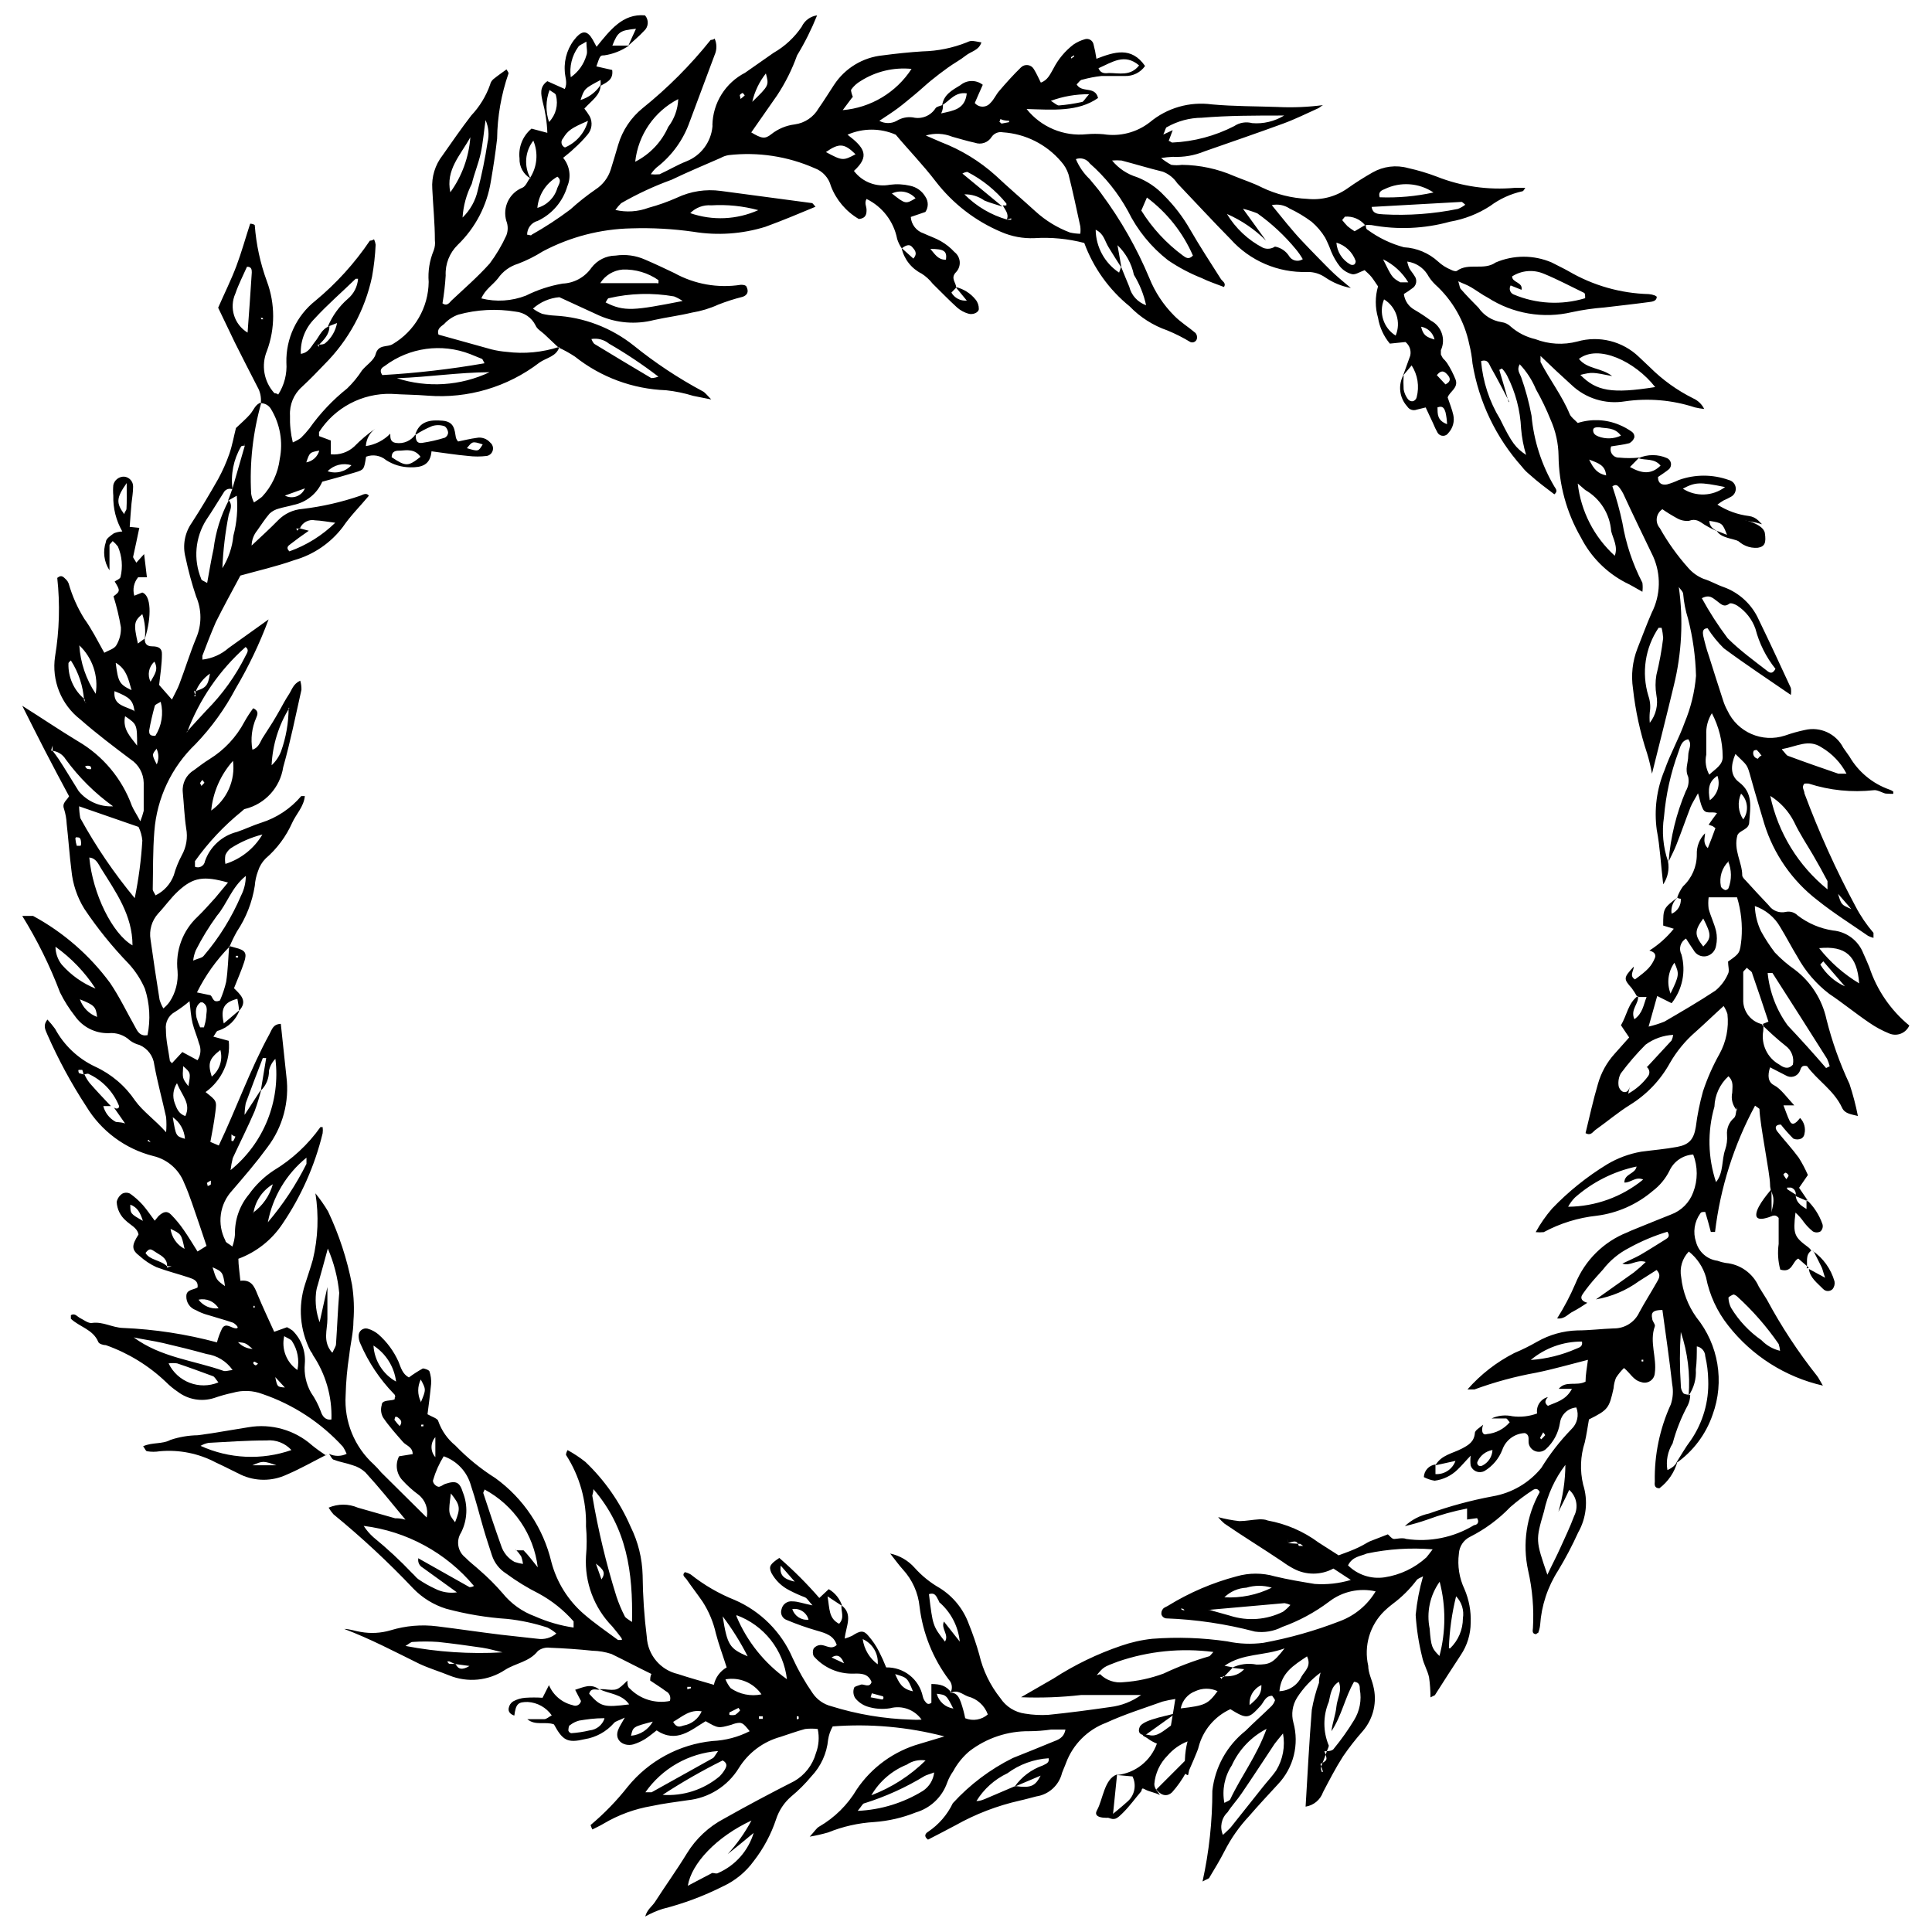 <?xml version="1.0" encoding="UTF-8"?>
<!-- Uploaded to: SVG Repo, www.svgrepo.com, Generator: SVG Repo Mixer Tools -->
<svg width="800px" height="800px" version="1.1" viewBox="144 144 512 512" xmlns="http://www.w3.org/2000/svg">
 <defs>
  <clipPath id="a">
   <path d="m149 148.09h501v503.81h-501z"/>
  </clipPath>
 </defs>
 <g clip-path="url(#a)">
  <path d="m623.37 479.97-2.812-2.441c-1.59 0.742-1.539 3.926-4.773 2.918h0.004c-0.598-2.211-0.742-4.519-0.426-6.789v-6.894c-0.902-1.113-1.645-0.426-2.281-0.426 2.016-6.047 0-5.621 0-8.434s-2.703-15.91-2.812-20.047c0 0-0.531-0.426-1.168-0.848l0.004 0.004c-5.606 10.391-9.203 21.742-10.605 33.465h-1.113c-0.477-1.805-0.953-3.606-1.484-5.305-0.688 0-1.113 0-1.324 0.426h-0.004c-1.562 2.184-1.977 4.984-1.113 7.527 0.707 2.66 2.949 4.629 5.676 4.988 0.703 0.266 1.43 0.461 2.172 0.582 3.871 0.332 7.246 2.754 8.805 6.309 0.688 1.168 1.434 2.227 2.121 3.394 3.844 7.156 8.316 13.953 13.363 20.312 0.426 0.582 0.742 1.273 1.484 2.492h0.004c-9.941-2.266-18.801-7.883-25.086-15.91-2.957-3.727-4.977-8.109-5.887-12.781-0.766-2.699-2.363-5.094-4.562-6.84-1.75 1.812-2.504 4.367-2.016 6.84 0.406 3.824 1.797 7.481 4.031 10.609 5.859 7.238 7.492 17.023 4.297 25.773-1.789 5.242-5.211 9.777-9.758 12.938 1.324-2.066 2.492-4.191 3.977-6.152v0.004c3.199-4.676 4.816-10.25 4.613-15.91-0.035-2.144-0.305-4.277-0.793-6.367-0.031-1.285-0.965-2.371-2.231-2.598 0 2.066 0 4.137-0.266 6.152h0.004c0.152 2.449-0.52 4.875-1.91 6.894 0.453-5.703-0.25-11.441-2.07-16.863-0.316 4.719-0.316 9.387 0 14.055v-0.004c-0.043 0.762 0.184 1.512 0.637 2.125 0.316 0.426 1.219 0.371 1.855 0.531v-0.004c-0.008 0.938-0.227 1.863-0.637 2.707-1.734 3.207-3.086 6.606-4.027 10.129-1.309 2.102-1.797 4.613-1.379 7.051 0.59-0.254 1.145-0.594 1.645-1.008 0.391-0.355 0.73-0.766 1.008-1.219-0.773 2.812-2.453 5.293-4.773 7.055-1.434 0-1.273-1.113-1.219-1.805h-0.004c-0.137-7.035 1.316-14.016 4.242-20.418 0.574-1.707 0.703-3.531 0.375-5.301-0.742-6.574-1.695-13.152-2.598-19.727-2.492 0-3.074 0.688-2.703 2.281 0 0.742 0.902 1.539 0.688 2.066-1.484 4.137 0.582 8.273 0 12.41l-0.004-0.004c-0.059 0.855-0.52 1.629-1.242 2.086-0.719 0.461-1.617 0.555-2.414 0.25-2.016-0.477-2.812-2.332-4.508-3.711v-0.004c-0.801 0.789-1.512 1.66-2.121 2.602-0.355 0.879-0.57 1.809-0.637 2.758-1.168 5.305-1.434 5.727-6.523 8.273-0.371 2.016-0.637 4.082-1.113 6.098-1.168 3.621-1.312 7.492-0.426 11.188 1.344 4.227 0.863 8.82-1.324 12.676-1.566 3.461-3.34 6.828-5.305 10.078-2.781 4.328-4.426 9.289-4.773 14.426-0.074 0.727-0.254 1.441-0.531 2.121 0 0-0.316 0-0.477 0.316-1.219 0-0.953-1.008-0.902-1.59 0.301-5.125-0.129-10.27-1.27-15.273-1.551-7.074-0.457-14.469 3.074-20.789-0.531-1.113-1.273-0.902-1.91-0.477-2.062 1.348-4.027 2.836-5.887 4.453-3.07 3.191-6.656 5.848-10.605 7.848-1.758 0.836-2.918 2.566-3.023 4.508-0.418 3.207 0.098 6.469 1.484 9.387 1.203 2.812 1.766 5.856 1.645 8.91-0.016 3.062-0.938 6.055-2.652 8.594-2.281 3.445-4.508 6.949-6.84 10.605 0 0-0.637 0.316-1.168 0.582 0.004-1.773-0.121-3.547-0.371-5.301-0.371-1.805-1.434-3.5-1.805-5.305h0.004c-0.926-3.688-1.508-7.449-1.75-11.242 0.34-3.465 0.996-6.891 1.961-10.238-0.637 0.371-1.324 0.531-1.695 1.008-1.809 2.402-3.953 4.527-6.367 6.312-0.758 0.578-1.484 1.195-2.172 1.855-3.875 3.758-5.504 9.27-4.297 14.531 0 1.855 0.953 3.66 1.324 5.305 1.098 4.18 0.09 8.633-2.703 11.93-1.906 2.152-3.68 4.418-5.305 6.789-1.961 3.074-3.606 6.258-5.305 9.492h0.004c-0.719 2.027-2.492 3.492-4.613 3.82 0.531-8.699 0.953-17.184 1.645-25.668 0.43-2.438 1.066-4.832 1.906-7.16 0-0.637 0-1.324 0.426-2.703-2.477 1.824-4.598 4.09-6.258 6.68-1.219 1.965-1.562 4.348-0.953 6.578 1.59 5.781 0.043 11.98-4.086 16.332-2.598 2.812-5.305 5.727-7.637 8.434-2.602 2.769-4.797 5.894-6.523 9.281-1.219 2.387-2.598 4.668-3.977 6.949 0 0.371-0.902 0.531-1.855 1.113v-0.004c1.738-7.887 2.609-15.945 2.598-24.023 0.691-6.266 3.863-11.992 8.805-15.91 2.121-2.121 4.402-4.137 6.574-6.258 0.559-0.48 0.98-1.105 1.219-1.801 0-0.316-0.531-0.848-0.742-1.219-1.805 0-2.176 1.645-3.023 2.598-3.234 3.555-3.66 3.66-8.062 0.953h0.004c-4.188 1.918-7.285 5.617-8.434 10.078 0 0.477-2.492 6.098-2.492 6.098-0.371 1.434 0 1.59-1.113 0.902v-3.766c0.051-1.613 0.285-3.215 0.691-4.773-2.051 0.801-3.871 2.094-5.305 3.766-2.019 2.019-3.258 4.684-3.5 7.531 0 1.273 0.953 1.961 1.484 2.918-1.168-0.637-2.918-0.902-3.926-1.484-1.008-0.582-0.797 0-1.008 0.477-1.59 1.855-3.023 3.871-4.773 5.621s-2.281 2.121-3.977 1.379c1.645-1.324 3.289-2.652 4.879-4.082v-0.004c2.066-1.629 2.707-4.484 1.539-6.84l-4.137-0.371c4.848-0.496 8.977-3.738 10.605-8.328-0.91-0.355-1.766-0.84-2.543-1.43-0.637-0.477-1.168-0.477-1.168-0.852 0-0.371 1.273 0 1.59 0 2.121 0.637 3.926-1.168 5.832-2.492 0.371-2.176 0.742-4.348 1.168-7.055v0.004c-1.141 0.168-2.273 0.398-3.391 0.688-5.039 1.805-10.129 3.394-14.957 5.621-4.898 1.84-8.766 5.707-10.605 10.609-0.316 0.902-0.742 1.75-1.062 2.652v-0.004c-0.785 3.289-3.496 5.766-6.84 6.258-1.484 0.371-2.918 0.797-4.402 1.113v0.004c-5.941 1.34-11.66 3.535-16.969 6.519-2.441 1.324-4.984 2.598-7.32 3.816-1.273-0.953-0.582-1.695 0-2.066 2.836-1.887 5.106-4.508 6.578-7.582 4.516-4.945 9.91-9.008 15.906-11.984 3.555-1.434 7.055-2.812 10.605-4.297 1.379-0.531 2.918-1.008 3.34-3.234h-3.871 0.004c-1.879 0.27-3.777 0.414-5.676 0.426-5.746-0.07-11.352 1.797-15.91 5.301-1.75 1.484-3.207 3.281-4.293 5.305-0.664 0.93-1.199 1.949-1.594 3.023-1.332 3.824-4.434 6.769-8.324 7.902-3.523 1.414-7.246 2.273-11.031 2.543-4.188 0.25-8.309 1.18-12.195 2.758-1.605 0.461-3.234 0.836-4.883 1.113 1.379-1.484 1.805-2.281 2.492-2.652h0.004c4.113-2.379 7.547-5.773 9.969-9.863 3.961-5.879 9.883-10.164 16.703-12.09l6.523-1.961c-9.648-2.516-19.648-3.414-29.59-2.652-0.617 1.082-1.031 2.266-1.219 3.5-0.352 3.66-1.918 7.098-4.457 9.758-1.598 1.93-3.375 3.703-5.305 5.301-1.871 1.609-3.266 3.699-4.027 6.047-1.324 3.984-3.316 7.715-5.887 11.031-2.121 2.941-4.973 5.281-8.273 6.789-5.074 2.551-10.406 4.543-15.91 5.938-1.605 0.512-3.148 1.188-4.613 2.016 0.531-1.91 1.855-2.703 2.598-3.871 2.758-4.297 5.781-8.484 8.434-12.832 2.391-3.914 5.801-7.102 9.863-9.23 6.098-3.445 12.305-6.734 18.562-9.918v0.004c2.824-1.621 4.902-4.289 5.777-7.426 0.777-2.047 0.945-4.277 0.48-6.418-1.113-0.133-2.234-0.133-3.344 0-2.176 0.582-4.348 1.379-6.469 2.066v0.004c-4.609 1.254-8.57 4.211-11.086 8.273-2.945 4.805-7.965 7.961-13.574 8.535-3.184 0.477-6.363 0.848-9.547 1.539-4.492 0.762-8.809 2.344-12.727 4.668-0.953 0.582-1.961 1.008-2.969 1.539-0.195-0.375-0.352-0.766-0.48-1.168 3.629-3.047 6.938-6.457 9.867-10.184 5.574-6.848 13.645-11.199 22.43-12.09 3.438-0.148 6.801-1.035 9.867-2.598-1.805-2.281-2.121-2.441-3.766-2.066v-0.004c-0.379 0.102-0.754 0.223-1.113 0.371-3.445 0.953-3.445 0.953-6.789-0.953-3.926 2.332-7.691 5.941-12.992 2.441-1.062 0.797-2.016 1.645-3.129 2.332-0.965 0.586-1.996 1.051-3.078 1.379-2.652 0.688-5.305-1.273-3.816-4.242 0.266-0.637 0.637-1.168 1.59-2.863-1.695 0.848-2.492 0.953-2.863 1.434v-0.004c-2.016 2.301-4.773 3.82-7.797 4.297-4.508 1.062-5.781 0.371-8.113-3.926-2.227-0.848-4.934 0.426-7.055-1.379h4.453c0.637 0 1.168-0.582 2.016-1.008h0.004c-1.465-2.098-3.812-3.41-6.367-3.555-2.547 0-3.129 0.426-3.555 3.606-1.008-0.316-1.695-1.008-1.484-2.016l0.004 0.004c0.125-0.723 0.547-1.359 1.164-1.75 0.996-0.551 2.102-0.875 3.238-0.957 1.516-0.102 3.039-0.102 4.559 0l1.695-3.34h0.004c1.129 2.676 3.477 4.648 6.309 5.305 0.434 0.203 0.938 0.195 1.363-0.02 0.426-0.219 0.727-0.625 0.812-1.094-0.531-0.953-1.008-1.961-1.539-2.969 2.121-0.637 4.242-1.855 6.469 0-1.008 0-2.332-0.582-2.758 1.062 3.074 3.445 3.871 3.66 10.605 2.812-1.961-2.812-5.305-2.758-7.902-4.031h1.113c3.606 0.371 3.606 0.371 6.312-2.281 0 0.742 0 1.695 0.637 2.121v-0.004c2.754 2.816 6.742 4.051 10.609 3.289 0.375-1.012-0.086-2.144-1.062-2.602-1.324-1.008-2.758-1.855-4.137-2.812 0-0.531 0-1.062 0.316-1.75-3.606-1.75-7.106-3.606-10.605-5.305v0.004c-1.609-0.527-3.289-0.812-4.984-0.848-3.746-0.391-7.512-0.652-11.297-0.797-1.129-0.148-2.273 0.156-3.18 0.848-2.281 2.918-5.941 3.234-8.75 5.039-4.394 2.894-9.93 3.43-14.797 1.434-2.598-1.062-5.305-1.855-7.902-3.074-6.574-3.234-12.992-6.629-19.887-9.227 1.484 0 2.918 0.582 4.402 0.797v-0.004c2.613 0.469 5.301 0.324 7.848-0.426 4.016-1.227 8.246-1.59 12.41-1.059 5.621 0.688 11.242 1.539 16.918 2.227l9.598 1.062v-0.004c1.801 0.289 3.637-0.211 5.039-1.379-0.719-0.637-1.523-1.172-2.387-1.59-3.445-1.129-7-1.895-10.605-2.281-5.488-0.363-10.922-1.27-16.23-2.703-3.277-1.02-6.25-2.844-8.645-5.305-6.641-7.019-13.727-13.609-21.211-19.727-0.477-0.547-0.902-1.133-1.273-1.75 2.473-1.062 5.269-1.062 7.742 0l9.863 2.812c0.688 0 1.434 0 2.758 0.371-3.766-4.562-7.055-8.645-10.605-12.516v-0.004c-0.961-0.898-2.125-1.551-3.394-1.906-1.59-0.582-3.289-0.797-4.879-1.434-0.582 0-0.953-1.062-1.379-1.59 1.473 0.719 3.195 0.719 4.668 0-0.266-0.645-0.586-1.266-0.957-1.855-5.828-6.398-13.18-11.215-21.371-14.004-2.512-0.953-5.266-1.062-7.848-0.316-1.672 0.355-3.32 0.812-4.934 1.379-3.316 1.062-6.945 0.426-9.703-1.699-1.109-0.742-2.137-1.594-3.078-2.543-4.555-4.34-9.977-7.664-15.906-9.758-0.742 0-1.855-0.371-2.016-0.848-1.379-3.34-4.984-3.977-7.266-6.152v-0.953c1.113-0.637 1.695 0.426 2.492 0.797s2.121 1.434 3.074 1.273c2.969-0.426 5.305 1.219 8.273 1.324v-0.004c8.406 0.355 16.746 1.637 24.871 3.82 0.336-1.281 0.801-2.523 1.379-3.715 1.008-1.645 2.441 0 3.66 0s-0.371-1.379-0.902-1.539c-2.176-0.742-4.402-1.324-6.574-2.016v0.004c-1.094-0.293-2.144-0.719-3.129-1.273-1.578-0.539-2.613-2.047-2.547-3.711 0-1.75 1.855-1.645 2.969-2.281 0.266-1.75-1.008-2.227-2.281-2.652-2.863-0.953-5.832-1.695-8.645-2.758h0.004c-1.605-0.742-3.09-1.727-4.402-2.918-2.227-1.695-2.176-2.812-0.316-5.727-0.371-1.855-2.176-2.492-3.34-3.66h-0.004c-1.469-1.25-2.356-3.055-2.438-4.984 0.191-0.891 0.723-1.672 1.484-2.176 0.648-0.336 1.418-0.336 2.066 0 1.223 0.863 2.344 1.859 3.344 2.973 1.113 1.273 2.066 2.703 3.184 4.191l1.004-1.223c1.379-1.273 2.332-1.434 3.394-0.316 1.188 1.211 2.269 2.523 3.234 3.922 1.273 1.805 2.441 3.766 3.711 5.781l2.387-1.484c-1.324-3.926-2.547-7.637-3.871-11.402-0.637-1.805-1.273-3.555-2.066-5.305-1.387-3.57-4.441-6.227-8.168-7.106-7.422-1.879-13.801-6.602-17.766-13.152-3.945-6.035-7.387-12.383-10.289-18.984-0.477-1.219-1.324-2.387 0-4.031 0.719 0.773 1.391 1.59 2.016 2.441 2.375 4.387 6.09 7.902 10.605 10.023 4.297 1.973 7.969 5.09 10.609 9.012 2.066 2.863 5.039 4.879 8.219 8.379v0.004c0.113-1.324 0.113-2.656 0-3.981-1.008-4.613-2.281-9.176-3.129-13.84-0.25-2.348-1.754-4.375-3.926-5.305-0.898-0.223-1.742-0.621-2.492-1.164-1.531-1.457-3.621-2.176-5.727-1.965-3.547 0.066-6.891-1.645-8.91-4.559-1.516-1.93-2.832-4.008-3.922-6.207-2.68-7.078-6.039-13.879-10.023-20.309h2.863c8.027 4.348 15 10.414 20.418 17.766 2.547 3.766 4.508 7.902 6.734 11.828 0.637 1.219 1.324 2.332 3.184 2.016l-0.004-0.004c0.836-4.094 0.598-8.332-0.688-12.305-1.051-2.434-2.504-4.676-4.297-6.629-4.352-4.5-8.293-9.379-11.773-14.582-1.887-3.055-3.047-6.504-3.394-10.078-0.531-4.137-0.797-8.324-1.273-12.461h0.004c-0.066-1.316-0.301-2.617-0.691-3.871-0.637-1.645 0.742-2.281 1.324-3.394-2.121-3.977-4.297-8.008-6.363-12.039s-3.871-7.582-6.043-11.934c5.305 3.34 9.918 6.469 14.742 9.387 6.633 3.856 11.699 9.918 14.316 17.133 0.477 1.113 1.219 2.176 2.227 4.082h0.004c0.363-0.898 0.664-1.82 0.898-2.758v-7.426c-0.047-2.512-1.34-4.836-3.445-6.203-4.508-3.394-9.016-6.789-13.363-10.605-2.492-1.934-4.426-4.496-5.598-7.422-1.176-2.926-1.551-6.113-1.086-9.23 1.145-6.891 1.344-13.902 0.582-20.844 1.273-1.062 1.805 0 2.441 0.531 0.254 0.277 0.453 0.602 0.582 0.953 0.938 3.289 2.332 6.434 4.137 9.336 1.961 2.703 3.5 5.781 5.305 9.016 1.113-0.637 2.598-1.008 3.184-1.961l-0.004-0.004c0.867-1.438 1.289-3.098 1.223-4.773-0.465-2.781-1.121-5.527-1.965-8.219 1.805-1.324 1.805-1.539 0.316-3.926 0.531-0.371 1.434-0.688 1.539-1.168l0.004 0.004c0.652-2.707 0.41-5.555-0.691-8.113-0.402-0.531-0.867-1.012-1.379-1.434-0.477 0.582-0.848 0.848-0.848 1.113v6.629c-1.461-2.227-1.816-5.008-0.953-7.531 0-0.848 1.273-1.645 2.121-2.281v0.004c0.707-0.285 1.461-0.449 2.227-0.48-1.652-2.883-2.477-6.168-2.387-9.492-0.082-0.934-0.082-1.875 0-2.809 0.301-1.332 1.5-2.262 2.863-2.231 1.371 0.113 2.418 1.277 2.387 2.652 0 1.484-0.266 2.969-0.426 4.453-0.16 1.484-0.316 4.082-0.477 6.203l2.547 0.266c-0.531 2.547-1.113 5.305-1.645 7.691 0 0.316 0.477 0.797 0.848 1.539l2.066-2.281c0.266 2.016 0.477 4.031 0.742 6.152h-2.332c-1.125 1.359-1.504 3.188-1.008 4.879l2.121-0.848c2.281 0.742 2.598 6.203 0.637 12.41 0.297-2.246 0.078-4.531-0.637-6.684-2.227 1.855-2.332 2.652-1.168 7.797l1.805-1.324c0 1.113 0.316 2.066 2.016 2.066 1.695 0 2.598 0.582 2.547 2.066 0 2.652-0.426 5.305-0.742 8.168l3.394 3.871c0.848-1.75 1.539-2.918 1.961-4.082 1.539-4.031 2.812-8.219 4.453-12.199v0.004c1.516-3.523 1.516-7.512 0-11.031-1.137-3.391-2.078-6.844-2.809-10.344-0.828-3.148-0.227-6.504 1.645-9.172 2.441-3.766 4.773-7.691 7-11.613v-0.004c1.172-2.141 2.164-4.375 2.969-6.68 0.797-2.332 1.219-4.773 1.75-6.84 1.379-1.324 2.652-2.387 3.711-3.606 1.062-1.219 1.379-2.703 3.023-3.184-2.246 7.871-3.16 16.062-2.703 24.234 0.129 0.793 0.379 1.562 0.742 2.281 0.734-0.453 1.445-0.949 2.121-1.484 2.606-2.773 4.258-6.301 4.719-10.078 0.895-4.496 0.082-9.168-2.277-13.098-0.547-1.016-1.609-1.645-2.758-1.645 0.18-1.508-0.137-3.035-0.902-4.348-2.016-3.871-3.977-7.797-5.941-11.668l-4.453-9.281c1.645-3.766 3.445-7.371 4.824-11.031 1.379-3.66 2.441-7.531 3.66-11.242 0.582 0 1.219 0.266 1.219 0.426 0.379 5.094 1.465 10.109 3.234 14.902 2.184 5.918 2.184 12.426 0 18.348-1.59 3.809-0.824 8.195 1.965 11.242 0 0 0.637 0 1.008 0.371 1.621-2.519 2.383-5.496 2.172-8.484-0.152-6.367 2.695-12.438 7.691-16.387 5.543-4.59 10.398-9.945 14.426-15.91 0 0 0.582 0 1.113-0.371 0.215 0.453 0.355 0.934 0.422 1.43-0.129 2.848-0.449 5.684-0.953 8.488-1.859 8.777-6.227 16.828-12.57 23.176-1.961 2.066-3.926 4.082-6.047 6.047l0.004-0.004c-2.144 1.918-3.297 4.711-3.129 7.586-0.074 2.391 0.176 4.781 0.742 7.106 0.746-0.316 1.457-0.707 2.121-1.168 0.816-0.797 1.578-1.645 2.281-2.543 2.824-3.992 6.199-7.562 10.023-10.609 1.484-1.434 2.801-3.035 3.922-4.773 1.219-1.484 3.184-2.652 3.606-4.297 0.742-2.703 3.074-1.75 4.508-2.652v0.004c5.848-3.449 9.469-9.703 9.547-16.492-0.227-2.844 0.23-5.695 1.328-8.328 0.324-0.863 0.43-1.789 0.316-2.703 0-4.562-0.477-9.121-0.688-13.629-0.219-3.184 0.742-6.336 2.703-8.859 2.492-3.555 4.984-7.16 7.637-10.605 2.215-2.344 3.91-5.125 4.984-8.168 0.121-0.555 0.418-1.055 0.848-1.43 1.113-0.902 2.332-1.75 3.5-2.598 0.266 0.477 0.582 0.848 0.531 1.062v-0.004c-1.93 5.562-2.949 11.402-3.023 17.289-0.426 3.766-1.008 7.531-1.645 11.242-1.012 6.449-4.102 12.387-8.801 16.918-2.176 2.125-3.332 5.078-3.184 8.113-0.152 2.473-0.438 4.934-0.848 7.371 1.062 0.797 1.75 0 2.332-0.688 3.445-3.234 7.055-6.363 10.184-9.863 1.73-2.312 3.203-4.801 4.402-7.426 0.488-1.246 0.488-2.629 0-3.871-1.059-3.606 0.801-7.422 4.293-8.805 0.902-0.426 1.324-1.695 1.961-2.547l0.004 0.004c1.93-2.953 2.266-6.668 0.902-9.918-2.246 2.887-2.539 6.836-0.742 10.023-1.887-1.086-3.012-3.133-2.918-5.305-0.34-3 0.855-5.973 3.18-7.902l4.191 1.113c-0.102-2.832-0.531-5.644-1.273-8.379-0.371-1.75-0.902-3.766 1.273-5.305l4.613 2.066c0.848-1.645 0-3.289 0-4.879v0.004c-0.195-3.269 0.934-6.481 3.129-8.91 1.695-1.805 2.969-1.59 4.297 0.742l1.008 1.855c3.551-4.348 6.894-8.855 12.832-8.324 0.52 0.582 0.781 1.348 0.73 2.125-0.051 0.777-0.406 1.5-0.996 2.012-1.273 1.379-2.758 2.598-4.137 3.871 0.637-1.484 1.324-2.918 2.016-4.453-4.242 0.426-4.824 0.797-6.258 4.453h4.402c-1.961 1.363-4.211 2.254-6.574 2.598-1.062 0-1.062 0-2.066 2.918l4.191 0.953c0.371 2.652-1.539 3.289-3.074 4.191h-0.008c0.031-0.512 0.031-1.027 0-1.539-4.297 2.281-4.297 2.281-5.305 5.305h0.004c2.176-0.668 4.051-2.074 5.301-3.977 0 2.703-2.387 4.137-4.297 6.258h0.004c0.523 0.652 1 1.344 1.43 2.066 0.809 1.578 0.578 3.488-0.582 4.824-1.09 1.312-2.277 2.535-3.555 3.66-0.902 0.902-1.961 1.695-2.918 2.492 1.754 2.106 2.184 5.012 1.117 7.531-1.184 4.043-4.039 7.383-7.852 9.176-1.66 0.434-2.816 1.941-2.809 3.66 0.582 0 1.062 0.371 1.219 0 3.559-2 6.977-4.231 10.234-6.684 2.106-1.914 4.34-3.688 6.684-5.305 1.922-1.238 3.352-3.117 4.031-5.301 0.688-2.176 1.324-4.348 1.961-6.523 1.125-3.816 3.383-7.199 6.469-9.707 6.656-5.348 12.703-11.41 18.031-18.082 0 0 0.688 0 1.062-0.371 0.621 1.383 0.621 2.965 0 4.348-2.176 5.887-4.402 11.719-6.574 17.605h-0.004c-1.684 4.867-4.762 9.129-8.855 12.254-0.562 0.52-1.062 1.109-1.484 1.75 0.773 0.078 1.559 0.078 2.332 0 2.441-1.113 4.719-2.492 7.16-3.445v-0.004c3.805-1.523 6.441-5.043 6.84-9.121 0.027-0.176 0.027-0.355 0-0.531 0.066-2.863 0.906-5.656 2.426-8.082 1.523-2.426 3.672-4.398 6.219-5.707l7.582-5.305 0.004 0.004c2.965-1.703 5.504-4.062 7.422-6.894 0.762-1.637 2.297-2.777 4.086-3.023-1.473 3.676-3.246 7.223-5.305 10.605-1.332 3.738-3.113 7.301-5.301 10.609l-6.844 9.809c2.703 1.59 3.606 1.855 5.305 0.477 1.789-1.418 3.938-2.32 6.203-2.598 2.676-0.359 5.031-1.949 6.363-4.297 1.434-2.016 2.703-4.137 4.082-6.203h0.004c2.894-4.414 7.633-7.281 12.887-7.797 3.555-0.477 7.16-0.848 10.605-1.062v0.004c4-0.098 7.953-0.906 11.668-2.387 1.168-0.531 1.219-0.477 3.871 0-0.637 2.121-2.758 2.387-4.137 3.5-1.379 1.113-3.184 2.066-4.719 3.184-1.539 1.113-3.023 2.227-4.508 3.445s-2.812 2.492-4.297 3.711-2.918 2.441-4.402 3.555c-1.484 1.113-3.074 2.121-4.984 3.394 1.438 0.793 3.18 0.793 4.613 0 1.281-0.797 2.805-1.117 4.297-0.902 2.312 0.551 4.719-0.43 5.992-2.441 0.316-0.477 1.324-0.582 1.961-0.902 0 0.688 0 1.324-0.477 2.281 3.289-0.742 6.312-1.062 6.789-5.305-3.129-0.477-4.508 1.961-6.523 3.129 0.426-2.863 2.758-4.031 4.824-5.305v0.004c1.707-1.434 4.184-1.477 5.941-0.105-0.688 1.59-1.434 3.184-2.121 4.824 0.516 0.613 1.27 0.965 2.066 0.965 0.801 0 1.555-0.352 2.07-0.965 0.953-0.902 1.484-2.227 2.332-3.184 1.855-2.176 3.766-4.297 5.781-6.258v0.004c0.488-0.484 1.18-0.707 1.855-0.602 0.68 0.105 1.27 0.523 1.594 1.133 0.688 1.113 1.219 2.332 1.805 3.5 1.855-0.637 2.492-2.281 3.34-3.711l-0.004-0.004c1.277-2.488 3.09-4.66 5.305-6.363 0.941-0.641 1.98-1.121 3.078-1.43 0.461-0.133 0.961-0.07 1.379 0.168 0.418 0.242 0.723 0.637 0.848 1.102 0.336 1.293 0.602 2.606 0.793 3.926 4.719-1.805 9.227-3.34 12.887 1.91-1.207 1.719-3.199 2.715-5.301 2.652h-6.258c-1.684 0.184-3.352 0.504-4.984 0.953-0.637 0-1.113 0.848-1.59 1.273 1.379 2.387 4.879 0.316 5.676 3.606-5.305 3.711-11.934 3.129-18.934 2.918h-0.004c3.82 4.793 9.816 7.312 15.91 6.68 1.484-0.129 2.973-0.129 4.457 0 4.363 0.695 8.82-0.457 12.301-3.18 4.574-3.812 10.543-5.523 16.441-4.723 5.832 0.531 11.719 0.477 17.555 0.688v0.004c4.035 0.188 8.086 0.012 12.09-0.531-0.477 0-0.953 0.637-1.434 0.848-3.074 1.379-6.152 2.918-9.332 4.082-6.949 2.547-13.949 4.934-20.895 7.371v0.004c-2.637 1.082-5.481 1.57-8.324 1.43-1.051 0.047-2.094 0.152-3.129 0.32 0.844 0.684 1.746 1.285 2.703 1.805 0.934 0.129 1.879 0.129 2.809 0 4.769 0.047 9.477 1.059 13.844 2.969 2.441 1.008 4.984 1.805 7.371 3.023 3.769 1.809 7.863 2.836 12.039 3.023 3.754 0.398 7.523-0.582 10.605-2.758 2.156-1.527 4.387-2.941 6.684-4.246 2.848-1.621 6.227-2.043 9.387-1.164 2.598 0.574 5.148 1.336 7.637 2.281 6.547 2.594 13.613 3.609 20.629 2.969h2.812c-0.316 0.426-0.477 0.848-0.742 0.902h-0.004c-3.109 0.676-6.039 2.016-8.59 3.922-3.219 2.082-6.828 3.492-10.605 4.137-6.789 1.887-13.918 2.195-20.844 0.902-0.562-0.055-1.133-0.055-1.695 0-1.297-1.566-3.277-2.398-5.305-2.227 0 0-0.426 0.477-0.742 0.902 0.449 0.57 0.926 1.121 1.434 1.641 0.59 0.48 1.211 0.922 1.855 1.328l2.969-1.75c0 0.477 0 1.219 0.582 1.434v-0.004c2.875 2.098 6.113 3.641 9.547 4.562 3.375 0.18 6.582 1.531 9.07 3.816 0.98 0.902 2.109 1.621 3.34 2.125 0.477 0.266 1.273 0.531 1.59 0.316 3.129-2.281 7.106 0 10.289-2.227 4.742-2.035 10.109-2.035 14.852 0 1.484 0.797 3.023 1.484 4.508 2.332 6.449 3.769 13.746 5.848 21.211 6.047 0.562 0.043 1.117 0.168 1.645 0.371l0.477 0.316c0 1.168-1.168 1.324-2.121 1.434-3.926 0.531-7.902 0.953-11.879 1.434v-0.004c-2.836 0.219-5.652 0.625-8.434 1.223-7.652 1.809-15.711 0.434-22.324-3.82-1.539-0.797-2.918-1.855-4.348-2.703-1.434-0.848-1.961-0.902-3.5-1.645 0.371 1.168 0.371 1.75 0.688 2.066 1.484 1.695 3.074 3.34 4.668 4.934 1.418 2.059 3.625 3.441 6.098 3.82 0.941 0.117 1.82 0.547 2.492 1.219 1.855 1.609 4.078 2.738 6.469 3.289 3.555 1.375 7.449 1.598 11.137 0.633 5.785-1.648 12.008-0.09 16.336 4.086l2.918 2.758c3.348 3.336 7.219 6.113 11.453 8.219 1.273 0.566 2.305 1.562 2.918 2.812-0.84-0.086-1.672-0.227-2.492-0.426-5.981-1.957-12.336-2.504-18.562-1.59-5.148 0.84-10.395-0.793-14.16-4.402-2.652-2.387-5.305-4.879-8.168-7.637v1.59c2.441 4.719 5.727 8.961 7.742 13.84 0.371 0.848 1.273 1.434 2.121 2.332v0.004c3.602-1.148 7.492-0.98 10.98 0.477 1.219 0.5 2.375 1.141 3.445 1.91 0.43 0.344 0.652 0.887 0.586 1.434-0.23 0.66-0.707 1.211-1.328 1.535-1.59 0.426-3.289 0.582-4.824 0.848-0.27 0.688-0.176 1.465 0.254 2.062 0.426 0.602 1.129 0.941 1.867 0.91 1.762 0.172 3.539 0.172 5.301 0l-2.441 2.492c3.129 1.75 5.621 2.066 8.113-0.371-1.645-2.016-3.977-1.324-5.887-1.961l0.004-0.004c2.43-1.086 5.207-1.086 7.637 0 0.52 0.25 0.887 0.734 0.992 1.301 0.105 0.562-0.066 1.145-0.461 1.566-0.953 0.797-2.066 1.484-2.969 2.121 0 1.855 1.219 2.176 2.387 1.961 1.074-0.297 2.121-0.688 3.129-1.168 4.285-1.539 8.973-1.539 13.258 0 0.957 0.223 1.68 1.012 1.82 1.984s-0.328 1.934-1.184 2.418c-0.652 0.379-1.324 0.715-2.016 1.008-0.57 0.34-1.117 0.711-1.645 1.113 2.531 1.621 5.394 2.656 8.379 3.023 0.914 0.125 1.77 0.531 2.438 1.168l1.008 1.008c-1.039-0.324-2.106-0.57-3.18-0.742-2.387-0.316-1.75-1.113-2.176 1.75v2.121c0 0.742 0.742 2.121-0.797 1.379-1.539-0.742-4.773-0.848-5.832-2.758l2.703 1.062c-1.219-3.129-1.219-3.129-4.668-3.711 0 1.539 1.062 2.176 2.176 2.812v-0.008c-1.207-0.516-2.379-1.117-3.5-1.801-1.273-0.848-2.281-1.695-4.082-1.008-1.105 0.109-2.219-0.133-3.184-0.691-1.332-0.723-2.625-1.52-3.871-2.387-0.805 0.531-1.344 1.383-1.477 2.336-0.133 0.957 0.156 1.922 0.789 2.652 2.133 3.801 4.676 7.359 7.582 10.605 1.102 1.258 2.481 2.238 4.031 2.863 1.805 0.531 3.445 1.539 5.305 2.176 4.168 1.5 7.539 4.644 9.332 8.695 2.918 5.992 5.676 11.984 8.484 18.031 0.098 0.617 0.098 1.242 0 1.855-6.098-4.191-12.039-8.113-17.766-12.355-1.629-1.598-3.07-3.379-4.293-5.305-1.379 0-1.324 1.062-1.168 1.961 0.426 1.855 0.902 3.66 1.484 5.305 1.219 3.977 2.547 7.953 3.816 11.934 0.285 0.902 0.66 1.77 1.117 2.598 2.668 5.769 9.234 8.617 15.273 6.629 1.73-0.613 3.504-1.109 5.301-1.484 4.062-0.941 8.238 1.008 10.129 4.719l1.645 2.332v0.004c2.383 4.086 6.144 7.188 10.605 8.75 0.363 0.121 0.703 0.301 1.008 0.531v0.531c0 0.16-1.273 0-1.91 0-0.637 0-2.281-1.062-3.234-0.902-5.82 0.645-11.711 0.051-17.285-1.75-0.371-0.027-0.746-0.027-1.117 0-0.902 0.953 0 1.75 0 2.598 3.84 10.301 8.375 20.332 13.578 30.016 1.305 2.488 2.891 4.816 4.719 6.949v1.324c-0.492-0.129-0.973-0.305-1.43-0.531-4.508-3.129-9.176-6.047-13.469-9.492h-0.004c-6.664-5.137-11.574-12.215-14.051-20.258-1.168-3.977-2.387-7.953-3.5-11.984s-0.902-3.234-4.137-6.469c-1.324 3.129-1.324 5.727 0.902 7.426 3.816 2.863 3.074 6.523 2.758 10.605 0 2.066-2.547 2.121-3.129 3.5-1.113 3.926 1.273 7.211 1.273 10.605 0 0.477 0.531 1.008 0.902 1.379 2.016 2.227 4.082 4.453 6.152 6.629h-0.004c1.031 1.441 2.836 2.113 4.559 1.695 1.121-0.219 2.277 0.141 3.078 0.953 2.727 2.094 5.938 3.461 9.332 3.981 3.621 0.316 6.746 2.66 8.062 6.043 0.582 1.219 1.062 2.441 1.59 3.66 1.992 6.066 5.672 11.438 10.605 15.484-0.895 2.031-3.25 2.977-5.301 2.121-1.867-0.754-3.648-1.715-5.305-2.863-3.606-2.441-7.106-5.305-10.605-7.637-3.465-2.644-6.336-5.988-8.434-9.809-1.59-2.598-2.969-5.305-4.562-7.902h0.004c-1.492-2.617-3.887-4.594-6.734-5.57 0.078 2.316 0.637 4.594 1.641 6.684 1.078 1.965 2.301 3.844 3.66 5.621 1.609 1.695 3.387 3.227 5.305 4.562 4.273 3.242 7.242 7.906 8.379 13.152 1.477 5.891 3.516 11.629 6.098 17.129 0.922 2.777 1.664 5.613 2.227 8.484-1.59-0.426-3.445-0.531-4.191-2.176-2.176-4.668-6.574-7.266-9.281-11.031-1.805-0.426-1.59 0.953-2.066 1.59l0.004 0.004c-0.344 0.586-0.906 1.008-1.562 1.18-0.66 0.168-1.355 0.066-1.941-0.281l-4.242-2.176c-0.688 2.176-0.582 3.926 1.113 4.773 1.695 0.848 3.5 3.394 5.305 5.305h-2.863c0.688 1.75 1.062 2.969 1.645 4.137 0.582 1.168 1.434 0.953 2.758-0.797v0.004c1.082 1.102 1.52 2.684 1.164 4.188-0.062 0.535-0.379 1.008-0.848 1.273-0.676 0.301-1.445 0.301-2.121 0-1.164-1.172-2.262-2.414-3.289-3.711-1.434 0-1.695 0.797-0.953 1.805 1.855 2.332 3.926 4.562 5.676 6.949v-0.004c0.93 1.473 1.742 3.016 2.438 4.613l-2.332 3.394 2.492 3.66-3.445-1.488c0.148-0.449 0.105-0.938-0.113-1.359-0.219-0.418-0.602-0.73-1.055-0.867h-0.953c-0.316 0 0 0.426 0 0.477l2.176 1.379c0 1.855 1.113 2.758 2.863 3.816v-2.492l-0.004 0.004c1.926 1.797 3.383 4.035 4.242 6.523 0.195 0.684-0.012 1.422-0.527 1.906-0.629 0.352-1.391 0.352-2.016 0-0.871-0.699-1.652-1.5-2.336-2.387-0.652-0.953-1.418-1.824-2.277-2.598-0.688 5.727-0.371 6.418 3.445 9.227v0.004c0.301 0.23 0.555 0.516 0.742 0.848-1.695 1.219-0.902 3.129-1.219 4.719zm-134.75 73.184 0.742 0.531h-1.168c-0.531-1.961-1.855-0.902-2.918-0.742v-1.113c-0.023 0.371-0.023 0.742 0 1.113zm5.305 58.336c1.91-1.062 1.91-1.062 1.062-3.394 0.848 0 2.121 0 2.547-0.742h-0.004c1.941-2.363 3.711-4.863 5.301-7.477 1.512-2.438 2.062-5.348 1.539-8.168 0-0.797 0-1.91-1.539-2.016-2.387 4.137-3.289 9.07-5.992 13.098 0.266-2.227 1.113-4.348 1.324-6.523 0.211-2.176 1.59-4.191 0.637-6.574-2.066 1.273-2.176 3.34-2.652 5.305h0.004c-1.566 3.711-1.566 7.898 0 11.613 0 0.371-0.477 1.219-0.688 1.961-0.211 0.742-0.797 2.121-1.219 3.234-0.426 1.113 0 1.168 0 1.75h0.371zm-229.37-26.516-1.484-0.688h-0.477c-0.16 0 0.316 0.637 0.477 0.637v-0.004c0.543 0.055 1.094 0.055 1.641 0 0.688 1.484 1.75 1.75 3.711 0.582zm-68.941-257.74c3.023-0.953 3.5-1.484 4.031-4.719h-0.004c-1.723 1.195-3.051 2.875-3.816 4.824 0 0.371 0 0.797-0.426 1.168h0.477c-0.316-0.691-0.371-1.113-0.477-1.539zm272.48 261.03c1.805 0 3.871 0 5.621-1.91l-3.234-0.371c2.019-0.992 4.312-1.293 6.519-0.848 3.555 0 4.348-0.371 7.426-4.297-5.621 2.066-10.977 1.219-15.91 4.613l2.227 0.426-2.441 2.547h-0.953l0.371 0.531zm-239.92-352.93c0.688 0 1.645 0 2.066-0.426h0.004c1.605-1.359 2.691-3.231 3.074-5.301l-2.441 0.953h0.004c1.172-2.836 2.988-5.359 5.301-7.371 1.582-1.328 2.559-3.242 2.707-5.305h-0.637c-3.66 3.555-7.531 6.894-10.926 10.605v0.004c-2.438 2.457-3.746 5.82-3.606 9.281 2.176-0.316 2.758-2.016 3.816-3.289 1.062-1.273 1.75-3.394 3.766-4.031 0 2.227-1.484 3.555-2.812 4.984v0.266c0.055 0.477-0.156 0.055-0.316-0.371zm-39.934 244.21h1.273l-1.273 0.371c0.316-2.121-1.219-3.023-2.652-3.871-1.434-0.848-1.805-1.59-3.023 0 1.062 1.91 3.981 1.855 5.676 3.5zm20.629-217.43c-0.316 0-0.902 0-1.008 0.266h0.004c-1.992 3.406-2.777 7.387-2.231 11.297-0.906-0.383-1.953 0.016-2.387 0.902-1.539 2.387-2.969 4.824-4.562 7.16l0.004-0.004c-2.973 4.684-3.488 10.516-1.379 15.645 0 0.426 0.848 0.637 1.59 1.113 0.582-3.184 1.062-6.152 1.695-9.016l0.004 0.004c0.543-4.508 1.91-8.875 4.027-12.891 1.062 1.219 0.426 2.547 0 3.766-0.93 4.688-1.496 9.441-1.695 14.215 1.629-2.598 2.625-5.539 2.918-8.594 0.918-3.453 1.223-7.043 0.898-10.605l-2.332 1.324c0.426-1.062 0.797-2.121 1.168-3.184l3.34-11.562v-0.531zm202.16-59.875h0.957c0.012-0.121 0.012-0.246 0-0.371l-1.168 0.316c0.637-1.539-0.477-2.547-1.062-3.766l0.004 0.004c0.316 0.055 0.637 0.055 0.953 0v-0.477c-2.828-3.481-6.352-6.336-10.34-8.379 0 0-0.637 0-1.324 0.426l10.605 8.75c-1.59-0.531-3.234-0.953-4.773-1.59v-0.004c-1.547-1.105-3.406-1.684-5.305-1.645 3.172 3.199 7.117 5.523 11.453 6.734zm-244.59 127.28s0 0.582 0.426 0.902l-0.582-0.797v0.004c-0.25-3.777-1.453-7.426-3.5-10.605 0 0-0.637 0.531-0.637 0.742-0.141 3.676 1.449 7.207 4.293 9.543zm-0.316 99.281c-0.035-0.441-0.141-0.871-0.32-1.273h-0.902c-0.316 0 0 0.742 0 0.848h0.004c0.477 0.184 0.977 0.309 1.484 0.371 0.363 0.812 0.828 1.578 1.379 2.281 1.805 2.066 3.711 4.082 5.621 6.098h-2.016c0.449 1.727 1.578 3.199 3.129 4.082 0.426 0.316 1.113 0 2.652 0.531l-2.969-4.242c0.953 0.688 1.645 0 1.273-0.637h-0.004c-1.555-3.699-4.453-6.672-8.113-8.324-0.418 0.023-0.828 0.113-1.219 0.266zm134.6-194.95v0s0.426 1.062 0.848 1.324c4.984 3.023 9.969 6.047 15.008 9.016 0.266 0 0.848 0 1.91-0.371-4.172-3.199-8.547-6.121-13.102-8.75-1.301-1.066-3.008-1.512-4.664-1.219zm140.38-19.145c0.688 1.75 1.434 3.5 2.176 5.305h-0.004c0.566 2.273 2.242 4.106 4.453 4.879-0.617-2.852-1.711-5.578-3.234-8.062-0.625-2.996-2.141-5.731-4.348-7.848 0.426 2.332 0.742 4.191 1.062 5.992-1.113-1.695-2.176-3.445-3.34-5.305-1.168-1.855-1.273-3.711-3.5-4.773h-0.004c0.066 4.578 2.387 8.824 6.207 11.352 0.156-0.48 0.371-1.008 0.527-1.539zm-217.86 69.262 2.598 0.688c-1.91 1.324-3.394 2.387-4.879 3.555-0.477 0.371-1.324 0.902-0.266 1.91v-0.004c4.547-1.621 8.691-4.207 12.145-7.582-2.176-0.266-3.766-0.582-5.305-0.637-1.707-0.359-3.426 0.559-4.082 2.176h-0.953l0.316 0.582zm169.7 284.52c-0.688-0.902-0.848-2.652-2.758-2.016 1.008 8.324 1.008 8.434 4.242 12.57 1.168-1.855-1.168-3.445-0.266-5.305l4.191 5.305v-0.004c-0.418-4.106-2.414-7.891-5.57-10.551zm-235.36-225.55c0-0.477 0.266-0.902 0.371-1.379-0.023 0.48-0.023 0.957 0 1.434 0.531 0.688 1.113 1.434 1.59 2.176 1.855 2.812 3.555 5.727 5.305 8.484 2.227 2.719 5.613 4.215 9.121 4.031-4.82-3.465-9.066-7.672-12.566-12.465-0.82-1.344-2.25-2.195-3.82-2.281zm321.91-135.18h0.004c-2.977-2.977-6.484-5.367-10.344-7.051 2.297 3.809 5.598 6.91 9.547 8.961 1.047 0.434 2.242 0.312 3.18-0.316 1.492 0.27 2.812 1.129 3.66 2.387 0.344 0.641 0.941 1.113 1.648 1.293 0.703 0.18 1.453 0.059 2.066-0.34-0.527-0.914-1.133-1.785-1.805-2.598-2.977-3.621-6.418-6.832-10.234-9.547-1.242-0.496-2.519-0.906-3.82-1.219 2.492 3.394 4.297 5.938 6.102 8.43zm-66.449 409.57c4.191 0.582 5.305 0 6.734-2.758l-6.894 2.918h0.004c1.844-2.606 4.457-4.57 7.477-5.621 0.742-0.426 1.805-0.637 1.539-1.91-3.949 0.242-7.746 1.625-10.926 3.981-3.398 1.605-6.254 4.168-8.219 7.371 0.953 0 1.645-0.316 2.332-0.582zm197.81-201.84 1.805-0.742c-1.484-4.508-2.863-8.645-4.297-12.727 0-0.582-0.902-0.953-1.434-1.539-0.477 0.582-0.902 0.848-0.953 1.113v7.266 0.004c-0.133 3.223 2.129 6.051 5.305 6.629 0.055 0.562 0.055 1.133 0 1.695-0.633 3.602 1.094 7.203 4.293 8.965 0.953 0.688 2.281 1.434 3.555 0 0.395-1.895-0.352-3.844-1.91-4.984-2.277-1.805-4.348-3.715-6.363-5.676zm-36.379 41.895c0-2.387 2.918-2.227 3.234-4.242v0.004c-6.062 1.285-11.688 4.117-16.336 8.219-0.715 0.723-1.32 1.547-1.801 2.441 7.258-0.066 14.273-2.609 19.887-7.211-2.016-0.902-3.289 0.898-4.984 0.793zm-41.684 89.312v-2.918c-3.613 0.699-7.16 1.691-10.605 2.969-1.934 0.672-3.898 1.238-5.887 1.699 1.789-1.684 4.008-2.84 6.414-3.344 5.492-1.965 11.133-3.488 16.867-4.559 5.062-0.867 9.645-3.543 12.887-7.531 2.266-3.695 4.934-7.125 7.953-10.234 1.578-1.477 2.102-3.766 1.324-5.781-2.242 0.18-4.055 1.906-4.348 4.137-0.418 2.652-1.727 5.086-3.711 6.894-0.703 0.641-1.691 0.875-2.609 0.617-0.918-0.262-1.633-0.973-1.898-1.891-0.316-1.008 0.426-2.387-1.062-2.969-2.727 0.098-5.113 1.867-5.992 4.453-0.906 2.316-2.543 4.273-4.668 5.57-0.664 0.371-1.457 0.434-2.172 0.168s-1.277-0.832-1.539-1.547c-0.117-0.883-0.117-1.773 0-2.652-1.434 1.484-2.387 2.652-3.5 3.711-1.645 1.602-3.766 2.625-6.047 2.918-1-0.156-1.969-0.48-2.863-0.953 0.066-1.719 1.371-3.137 3.078-3.344v2.547c2.348 0.137 4.508-1.285 5.301-3.5l-5.305 1.168c1.539-2.758 4.562-3.129 7.055-4.453 1.695-0.902 3.184-1.75 3.394-4.082 0-0.797 1.434-1.484 2.176-2.227-0.637 1.91 0 2.863 1.008 2.492v-0.004c2.348-0.215 4.516-1.336 6.047-3.129-0.477-0.531-0.688-1.008-0.953-1.008h-3.875c1.742-0.805 3.699-1.008 5.57-0.586 2.199 0.285 4.441 0.031 6.519-0.742-0.305-1.969 0.934-3.852 2.867-4.348-0.637 0.742-1.113 1.484 0 2.332 2.227-1.008 4.773-1.484 6.363-4.508h-3.5c1.855-2.281 4.719-0.637 7.106-1.91 0-1.805 0.371-3.711 0.637-5.781-4.824 1.219-9.176 2.492-13.629 3.394v0.004c-5.602 1.004-11.102 2.492-16.441 4.453h-1.855c3.484-3.977 7.699-7.25 12.41-9.652 2.094-0.879 4.129-1.887 6.098-3.023 3.242-1.84 6.883-2.859 10.605-2.969 3.234 0 6.469-0.426 9.652-0.531 2.914 0.035 5.574-1.648 6.789-4.293 1.434-2.652 3.129-5.305 4.562-7.848 0.477-0.902 1.379-1.91 0-3.34l-4.668 2.969v-0.004c-3.379 2.465-7.281 4.113-11.402 4.828l10.078-7.16h-0.004c1.094-0.863 2.137-1.785 3.129-2.758-2.492-0.797-4.031 1.219-6.203 0.426 1.75-0.848 3.289-1.484 4.719-2.281 2.281-1.324 4.508-2.758 6.734-4.137 0.637-0.371 1.273-0.902 0.477-2.016h0.004c-3.539 1.066-6.953 2.504-10.184 4.297-2.691 1.375-5.047 3.332-6.894 5.727l-1.855 2.066c-1.258 1.395-2.426 2.863-3.5 4.402-0.902 1.273 0 2.016 1.219 2.332v0.004c-1.23 0.844-2.504 1.625-3.816 2.332-1.273 0.582-2.176 2.066-4.191 1.805 1.855-2.926 3.469-5.992 4.828-9.176 2.539-6.234 7.523-11.16 13.785-13.629 1.168-0.582 2.441-1.008 3.66-1.539 2.652-1.062 5.305-2.176 7.902-3.184 2.731-1.004 4.883-3.152 5.887-5.887 1.246-3.223 1.246-6.797 0-10.02-2.746 0.168-5.176 1.84-6.312 4.348-1.043 2.078-2.547 3.894-4.398 5.301-4.207 3.59-9.367 5.875-14.852 6.578-4.922 0.523-9.695 2-14.051 4.348-0.707 0.07-1.418 0.07-2.125 0 1.223-2.234 2.684-4.332 4.352-6.258 4.332-4.519 9.234-8.457 14.582-11.719 2.777-1.656 5.832-2.785 9.016-3.344 3.184-0.426 6.418-0.688 9.547-1.273 3.129-0.582 4.402-1.961 4.934-5.305v0.004c0.398-3.191 1.039-6.344 1.906-9.441 1.133-3.418 2.59-6.723 4.352-9.863 1.789-3.231 2.527-6.938 2.121-10.605-0.234-0.75-0.574-1.465-1.008-2.121-2.703 2.441-4.984 4.668-7.371 6.789-2.731 2.356-5.043 5.152-6.844 8.273-2.512 4.562-6.168 8.402-10.605 11.137-3.234 2.016-6.152 4.508-9.227 6.684-0.637 0.477-1.168 1.59-2.547 0.797 1.062-4.348 2.016-8.75 3.289-13.047v-0.004c0.836-2.953 2.344-5.676 4.402-7.953l3.871-4.348c-0.688-1.062-1.434-2.066-2.176-3.234 1.59-2.652 1.855-5.832 4.508-7.797 0.371 2.016-2.121 3.555-0.953 6.203 2.227-1.59 2.387-3.766 3.234-5.887h-2.441c-0.449-0.805-0.945-1.582-1.484-2.332-2.227-2.492-2.227-2.758 0.531-5.727 0 1.113-1.273 2.441 0.316 3.394 3.34-2.441 4.348-3.445 5.305-5.727 0.371-1.168-0.531-1.645-1.484-1.91v-0.004c2.457-1.559 4.644-3.512 6.469-5.781l-2.809-0.848c0-4.562 0-4.562 3.977-7.582-1.34 1.062-2.008 2.762-1.75 4.453 1.586-0.66 2.57-2.262 2.438-3.977 0 0-0.637 0-0.953-0.316 0.359-1.062 0.879-2.062 1.539-2.973 2.344-2.176 3.668-5.234 3.656-8.43-0.086-2.098 0.699-4.133 2.176-5.621 0 1.168-0.688 2.492 0.742 3.926 0.797-2.016 1.434-3.66 2.016-5.305l-0.742-0.531-1.062-0.371c0.688-1.008 1.434-2.016 2.227-3.074-1.434-0.531-3.023 0.426-3.766-1.168-0.742-1.59-0.688-2.227-1.273-4.082-0.902 1.645-1.539 2.598-1.961 3.606-1.273 3.289-2.441 6.684-3.766 10.023-0.582 1.539-1.379 2.969-2.066 4.453 0.504-6.43 2.047-12.73 4.562-18.668 0.672-1.133 0.898-2.477 0.637-3.766-0.953-2.016 0-3.711 0-5.57 0-1.855 1.168-2.863 0-4.402-1.91 0.371-2.121 2.176-2.598 3.394l-0.004 0.004c-2.039 5.527-3.32 11.309-3.816 17.18-0.605 3.953-0.242 7.992 1.059 11.773 0.398 2.121-0.059 4.316-1.27 6.098-0.637-5.305-0.848-9.969-1.695-14.371h-0.004c-0.746-5.391-0.035-10.887 2.07-15.91 1.484-4.297 3.766-8.273 5.305-12.57l-0.004 0.004c1.652-3.953 2.672-8.141 3.023-12.41-0.129-5.121-0.84-10.207-2.121-15.168-0.66-2.102-1.086-4.273-1.273-6.469 0-0.637-0.742-1.273-1.168-1.91h0.004c1.23 8.719 0.781 17.594-1.328 26.145-1.855 7.742-3.816 15.484-5.781 23.336-0.32-1.793-0.746-3.562-1.273-5.305-1.859-5.594-3.121-11.371-3.762-17.234-0.543-3.578-0.141-7.234 1.164-10.605 1.273-3.184 2.441-6.418 3.816-9.547h0.004c2.344-4.644 2.481-10.094 0.371-14.852-2.652-5.516-5.25-10.816-7.957-16.703-0.262-0.5-0.562-0.98-0.898-1.434-0.477-0.637-0.953-1.168-1.961-0.477h-0.004c1.07 3.164 1.957 6.387 2.652 9.652 0.93 5.547 2.719 10.914 5.305 15.91 0.105 0.793 0.105 1.594 0 2.387-1.805-1.008-3.074-1.805-4.453-2.441h-0.004c-5.086-2.652-9.219-6.824-11.824-11.93-3.816-6.598-5.863-14.07-5.941-21.691-0.047-3.254-0.75-6.465-2.066-9.441-1.125-2.805-2.438-5.535-3.926-8.164-1.016-2.453-2.473-4.699-4.297-6.629-0.848 1.484 0 2.387 0.371 3.394v-0.004c1.188 3.336 2.109 6.758 2.758 10.238 0.594 6.629 2.66 13.043 6.047 18.773 0.316 0.531 1.062 1.219 0 2.066-2.176-1.645-4.402-3.289-6.629-5.305v0.004c-0.73-0.594-1.391-1.27-1.961-2.016-6.879-7.691-11.422-17.184-13.102-27.367-0.148-1.699-0.43-3.383-0.848-5.035-1.25-6.137-4.426-11.711-9.066-15.91-0.82-0.797-1.52-1.707-2.07-2.707-1.191-1.836-3.133-3.059-5.305-3.34 0.117 0.641 0.312 1.266 0.586 1.855 0.371 0.637 0.902 1.219 1.273 1.855 0.434 0.523 0.609 1.207 0.488 1.875-0.121 0.664-0.535 1.242-1.125 1.574-0.68 0.52-1.387 0.996-2.121 1.43 0.219 1.809 1.309 3.391 2.914 4.242 1.469 0.859 2.883 1.797 4.242 2.812 2.844 1.484 4.012 4.945 2.652 7.848v1.113c0.156 0.348 0.336 0.684 0.531 1.008 0.414 0.387 0.785 0.812 1.113 1.273 0.906 1.406 1.672 2.898 2.281 4.457 0.742 2.176-1.695 3.184-2.121 4.668 0.582 1.75 1.168 3.184 1.484 4.613v-0.004c0.387 1.703-0.09 3.488-1.273 4.773-0.312 0.492-0.852 0.789-1.43 0.789-0.582 0-1.121-0.297-1.434-0.789-0.461-0.82-0.867-1.672-1.219-2.543l-1.961-4.191-2.387 0.582c-0.93 0.352-1.973-0.004-2.496-0.848-2.109-2.305-2.496-5.711-0.953-8.43-0.078 1.305-0.078 2.617 0 3.922 0.168 0.926 0.551 1.797 1.113 2.547 0.305 0.418 0.812 0.645 1.328 0.582 0.504-0.141 0.891-0.547 1.008-1.059 0.758-2.875 0.277-5.934-1.328-8.434l-2.281 2.703 1.91-5.305v0.004c0.301-1.348-0.191-2.746-1.273-3.606l-4.137 0.426v-0.004c-1.633-1.961-2.715-4.32-3.129-6.84-0.797-2.719-0.797-5.609 0-8.328-0.637-0.902-1.113-1.695-1.695-2.441-0.582-0.742-1.273-1.273-1.855-1.855-1.324 0.477-2.441 1.273-3.34 1.062h-0.004c-1.27-0.328-2.402-1.055-3.234-2.066-0.934-1.199-1.699-2.519-2.281-3.926-0.453-1.25-0.984-2.473-1.59-3.66-0.965-1.598-2.184-3.031-3.606-4.242-1.824-1.359-3.777-2.531-5.832-3.5-1.387-0.926-3.09-1.254-4.723-0.902l3.977 4.879c1.379 1.645 2.703 3.234 4.137 4.719 1.434 1.484 2.598 2.758 3.926 4.082 1.324 1.324 2.918 3.023 4.453 4.453 1.539 1.434 2.969 2.547 4.453 3.816l0.004 0.008c-2.434-0.461-4.742-1.418-6.789-2.812-1.398-0.973-3.07-1.473-4.773-1.43-7.723 0.246-15.156-2.941-20.309-8.699-4.773-4.824-9.387-9.863-14.105-14.797l-0.004 0.004c-0.922-1.398-2.258-2.473-3.816-3.078-3.711-0.902-7.32-2.016-10.977-2.969h-0.004c-0.828-0.074-1.66-0.074-2.492 0 1.711 2.086 4 3.617 6.578 4.402 2.742 1.059 5.207 2.727 7.211 4.879 2.691 2.684 5.012 5.715 6.894 9.016 2.547 4.402 5.305 8.645 8.113 13.047 0.371 0.637 1.539 1.113 0.848 2.176-2.016-0.797-4.031-1.434-5.832-2.332v-0.004c-3.172-1.25-6.199-2.852-9.016-4.773-4.469-3.496-8.098-7.957-10.605-13.047-2.602-4.742-6.012-8.996-10.078-12.57-0.828-1.188-2.352-1.668-3.711-1.164 0.844 2 2.09 3.805 3.66 5.301 1.062 1.324 2.227 2.598 3.184 3.977l-0.004 0.004c5.09 6.871 9.328 14.332 12.625 22.219 1.496 3.734 3.731 7.125 6.574 9.973 1.695 1.75 3.816 3.023 5.676 4.613 0.336 0.414 0.473 0.957 0.371 1.484-0.082 0.371-0.324 0.691-0.664 0.863-0.336 0.176-0.738 0.188-1.086 0.039-1.949-1.184-3.988-2.211-6.102-3.078-3.777-1.305-7.195-3.484-9.969-6.363-5.457-4.414-9.617-10.223-12.039-16.812-4.305-1.121-8.762-1.551-13.203-1.273-3.023 0.129-6.031-0.434-8.805-1.641-6.836-2.887-12.809-7.492-17.34-13.367-3.445-4.508-7.426-8.59-10.605-12.41h-0.004c-4.07-1.785-8.707-1.785-12.781 0 4.508 3.445 5.992 5.676 1.695 9.598l0.004 0.004c2.223 2.941 5.926 4.363 9.547 3.66 1.77-0.234 3.566-0.145 5.301 0.262 1.719 0.336 3.211 1.402 4.086 2.918 0.836 1.215 0.836 2.816 0 4.031l-3.871 1.324c0.137 2.008 1.48 3.727 3.391 4.352 1.59 0.742 3.234 1.273 4.668 2.121 1.305 0.754 2.484 1.699 3.5 2.809 0.809 0.613 1.316 1.539 1.41 2.547 0.09 1.008-0.25 2.012-0.934 2.758-1.645 1.645 0 2.758 0 4.137l-1.273 1.324h0.004c0.832 1.438 2.426 2.266 4.082 2.121l-2.969-3.606c2.09 0.488 3.957 1.664 5.301 3.34 0.574 0.703 0.875 1.59 0.852 2.492 0 0.902-1.59 1.645-2.812 1.219v0.004c-1.074-0.316-2.07-0.859-2.918-1.594-2.227-2.016-4.348-4.242-6.523-6.363-0.812-1.043-1.797-1.941-2.914-2.652-2.699-1.348-4.648-3.84-5.305-6.785l3.129 2.812c1.219-1.434 0.371-2.281-0.371-3.129-0.742-0.848-1.855-0.266-2.703 0.426v-0.004c-0.535-0.762-0.945-1.605-1.223-2.492-0.887-4.613-3.891-8.543-8.113-10.605-0.637 1.113 0 1.961 0 2.863s0 2.281-2.066 2.441v-0.004c-3.375-1.977-5.973-5.047-7.371-8.695-0.578-2.211-2.203-3.996-4.352-4.773-7.141-3.148-14.996-4.336-22.75-3.449-0.746 0.121-1.465 0.371-2.121 0.742-4.348 1.91-8.699 3.711-12.992 5.781-4.625 1.676-9.098 3.754-13.363 6.207-0.574 0.547-1.09 1.152-1.539 1.801 2.926 0.676 5.988 0.473 8.805-0.582 2.555-0.691 5.055-1.578 7.477-2.652 3.629-1.723 7.684-2.352 11.668-1.805l24.234 3.234s0.426 0.426 0.848 0.953c-4.453 1.855-8.75 3.66-13.258 5.305v0.004c-6.176 1.918-12.711 2.371-19.09 1.324-5.445-0.777-10.945-1.078-16.441-0.902-8.199 0.168-16.246 2.258-23.492 6.102-2.078 1.312-4.281 2.414-6.578 3.285-2.152 0.656-4.023 2.019-5.301 3.871-1.379 1.75-3.394 2.918-4.402 5.305 3.922 0.984 8.055 0.723 11.824-0.742 3.062-1.531 6.332-2.602 9.707-3.184 3.059-0.125 5.883-1.676 7.637-4.188 1.52-2.019 3.891-3.215 6.414-3.234 2.648-0.395 5.352-0.027 7.797 1.059 2.598 1.113 5.305 2.387 7.742 3.555 5.359 2.973 11.555 4.074 17.609 3.129 0.477 0 1.008 0 1.434 0.316 0.848 1.484 0.316 2.441-0.902 2.863h-0.004c-2.199 0.547-4.359 1.238-6.469 2.07-2.227 1.016-4.582 1.73-7 2.121-3.289 0.797-6.684 1.219-10.023 1.961-4.82 1.242-9.918 0.828-14.477-1.164-3.445-1.539-6.84-3.184-10.605-4.879l-0.004-0.004c-2.598 0.215-5.059 1.277-7 3.023 0.754 0.559 1.574 1.023 2.441 1.379 1.113 0.266 2.25 0.426 3.394 0.48 7.621 0.41 14.93 3.191 20.895 7.953 5.688 4.594 11.797 8.641 18.242 12.09 0.637 0.316 1.062 0.953 2.281 2.176l-4.773-0.953c-2.352-0.73-4.766-1.227-7.211-1.488-8.789-0.316-17.246-3.438-24.133-8.906-1.398-0.93-2.871-1.742-4.398-2.441l-3.711-3.5c-0.797-0.742-1.961-1.379-2.332-2.332h-0.004c-1.008-2.062-3.019-3.449-5.305-3.66-5.055-0.824-10.227-0.555-15.168 0.797-1.438 0.508-2.731 1.363-3.762 2.492-0.742 0.637-2.016 1.219-1.484 2.812l14.105 3.926v-0.004c1.289 0.32 2.602 0.531 3.922 0.637 4.707 0.598 9.492 0.145 14-1.328-0.742 2.598-3.445 2.863-5.305 4.191h0.004c-8.43 6.461-18.949 9.574-29.539 8.75-3.234-0.266-6.469-0.266-9.703-0.477h-0.004c-7.711-0.203-14.973 3.637-19.145 10.129v1.062l3.129 1.168v3.66-0.004c2.269 0.23 4.531-0.52 6.207-2.07 1.703-1.742 3.566-3.324 5.566-4.719-1.477 1.09-2.391 2.781-2.492 4.613 2.461-0.355 4.731-1.512 6.469-3.285 0 1.168 0 2.176 1.434 2.441v-0.004c2.074 0.344 4.156-0.574 5.305-2.332 0 1.168 0 2.547 1.695 2.332 2.047-0.301 4.07-0.762 6.047-1.379 0.473-0.258 0.793-0.734 0.848-1.273 0-0.688-0.531-1.645-1.062-1.805l0.004 0.004c-1.039-0.328-2.148-0.328-3.184 0-1.574 0.648-3.086 1.445-4.508 2.387 1.113-3.816 4.137-4.082 7.266-3.816s3.184 2.332 3.555 4.508v-0.004c0.121 0.371 0.32 0.715 0.582 1.008 1.59-0.316 3.234-0.742 4.879-0.953 1.332-0.277 2.715 0.188 3.606 1.219 0.613 0.488 0.891 1.285 0.707 2.047-0.18 0.762-0.789 1.348-1.555 1.508-1.672 0.211-3.367 0.211-5.039 0-3.129-0.266-6.312-0.797-9.652-1.219-0.316 3.66-2.652 4.297-5.621 4.242v-0.004c-2.277-0.008-4.504-0.672-6.418-1.906-1.473-1.242-3.5-1.586-5.301-0.902-0.531 3.34-0.531 3.445-2.812 4.137-2.281 0.688-5.781 1.695-8.805 2.492h0.004c-1.391 3.176-4.242 5.473-7.637 6.152-1.273 0.371-2.598 0.582-3.816 0.953h-0.004c-0.93 0.227-1.785 0.68-2.492 1.328-1.219 1.379-2.227 3.023-3.34 4.562v-0.004c-0.895 1.117-1.398 2.496-1.434 3.926 2.652-2.492 4.879-4.508 7-6.684 1.715-1.762 4.016-2.84 6.469-3.023 5.219-0.621 10.359-1.793 15.328-3.5 0.688-0.266 1.645-0.902 2.281 0-2.332 2.812-4.879 5.305-6.894 8.273-3.223 4.258-7.75 7.348-12.887 8.805-4.773 1.695-9.758 2.812-14.266 4.082-2.332 4.348-4.508 8.324-6.523 12.355-1.324 3.078-2.441 5.941-3.555 8.91v1.008c2.574-0.293 5-1.367 6.949-3.074l10.605-7.582v-0.004c-2.363 6.367-5.293 12.508-8.75 18.352-2.832 5.367-6.402 10.312-10.605 14.688-6.375 6.094-10.266 14.332-10.926 23.125-0.426 5.305-0.316 10.234-0.426 15.379 0 0.426 0.426 0.902 0.742 1.59 2.227-1.086 3.953-2.984 4.828-5.301 0.512-1.844 1.223-3.621 2.121-5.305 1.219-2.176 1.633-4.711 1.168-7.16-0.477-3.129-0.582-6.363-0.902-9.598-0.215-2.328 0.918-4.574 2.918-5.781 1.379-1.008 2.703-2.066 4.191-2.969h-0.004c3.898-2.414 7.082-5.816 9.227-9.867 0.699-1.25 1.477-2.457 2.336-3.606 1.539 0.688 1.168 1.695 0.797 2.547h-0.004c-1.164 2.648-1.516 5.582-1.008 8.434 1.855-0.582 2.066-2.281 2.918-3.445l2.441-3.816c0.688-1.168 1.379-2.281 2.016-3.445 0.637-1.168 1.434-2.652 2.281-3.926 0.848-1.273 1.113-2.758 3.023-3.66l-0.004-0.004c0.234 0.789 0.344 1.613 0.32 2.438-1.539 6.84-2.918 13.734-4.824 20.469l-0.004 0.004c-0.805 5.394-4.781 9.77-10.074 11.082-0.316 0-0.637 0.426-0.902 0.637-4.719 3.816-8.895 8.258-12.41 13.207v1.484c0.547 0.238 1.172 0.207 1.695-0.086 0.52-0.293 0.875-0.809 0.957-1.398 1.344-3.848 4.531-6.758 8.484-7.746 2.176-0.742 4.242-1.75 6.418-2.441v0.004c4.129-1.305 7.805-3.75 10.605-7.055h0.953c-0.266 2.812-2.281 4.719-3.34 7.055-1.625 3.644-4.031 6.887-7.055 9.492-0.93 0.938-1.621 2.082-2.012 3.34-0.473 1.242-0.758 2.547-0.852 3.875-0.68 4.324-2.289 8.449-4.719 12.09-0.738 1.301-1.395 2.648-1.961 4.031-3.508 3.562-6.426 7.66-8.645 12.145l3.289 0.688c1.008 0 0.637 2.387 2.812 1.434h-0.004c0.699-1.59 1.25-3.242 1.645-4.934 0.477-3.129 0.531-6.312 0.797-9.492l1.539 0.426c2.758 0.688 3.234 1.379 2.441 3.816-0.797 2.441-1.75 4.508-2.703 6.949 1.695 1.695 3.766 3.394 1.324 5.992 0-1.062-0.266-2.121-0.426-3.184-3.555 0.902-4.508 2.547-3.606 6.523l4.191-3.555h-0.004c-0.91 2.606-2.992 4.633-5.625 5.465-0.531 0-0.797 0.953-1.324 1.59l4.082 1.113c0.512 5.297-1.828 10.469-6.148 13.578 2.969 2.332 2.969 2.332 2.598 5.305-0.371 2.969-0.848 5.305-1.324 7.902l2.227 0.953c4.719-9.918 8.273-20.098 13.469-29.594 0.637-1.168 0.902-2.547 2.969-2.652 0.531 4.668 0.953 9.281 1.484 13.949 0.848 6.676-0.961 13.418-5.035 18.773-1.434 1.961-2.969 3.926-4.562 5.832-1.59 1.91-3.184 3.766-4.773 5.621-3.34 3.594-4.062 8.902-1.801 13.258 0 0.531 0.953 0.848 1.855 1.59v0.004c0.371-1.043 0.602-2.133 0.688-3.238-0.094-3.867 1.227-7.637 3.715-10.605 1.762-2.488 3.973-4.629 6.519-6.309 4.887-2.941 9.109-6.859 12.41-11.508h0.582 0.004c0.074 0.543 0.074 1.098 0 1.641-2.086 8.586-5.695 16.723-10.66 24.027-2.812 4.234-6.898 7.465-11.668 9.227 0 1.695 0.316 3.5 0.531 5.832 2.918-0.371 3.711 1.539 4.508 3.555 1.379 3.34 2.918 6.574 4.453 9.969l3.394-1.219c0.52 0.258 1.016 0.559 1.484 0.902 2.336 2.305 3.519 5.531 3.234 8.801-0.242 2.656 0.332 5.32 1.645 7.637 1.074 1.547 1.945 3.223 2.598 4.988 0.371 1.168 1.168 2.387 2.812 2.121 0.199-6.113-1.547-12.129-4.984-17.184 0-0.371-0.426-0.637-0.582-1.008-2.797-5.445-3.312-11.781-1.434-17.605 0.688-2.176 1.434-4.297 2.066-6.523 1.391-5.766 1.625-11.75 0.691-17.609 1.23 1.508 2.348 3.102 3.34 4.773 2.934 6.195 5.074 12.734 6.363 19.465 0.496 3.172 0.621 6.394 0.371 9.598 0 3.023-0.797 6.047-1.113 9.07-0.547 3.508-0.867 7.051-0.953 10.605-0.434 6.938 2.32 13.691 7.477 18.348 0.695 0.668 1.352 1.379 1.965 2.121l12.039 11.934h-0.004c0.496-2.266-0.348-4.613-2.172-6.047-1.539-1.125-2.961-2.406-4.242-3.816-1.621-1.719-1.98-4.266-0.902-6.363l3.606-0.582c0-1.91-1.695-2.227-2.547-3.184-1.855-2.121-3.766-4.242-5.305-6.523h0.004c-0.551-0.988-0.684-2.152-0.371-3.234 0-1.324 1.75-1.168 2.812-1.379 1.062-0.211 0.477-0.426 0.688-0.688 0.211-0.266 0-0.797-0.316-1.008l-0.004-0.004c-3.703-3.836-6.688-8.309-8.801-13.203-0.328-0.68-0.492-1.422-0.48-2.176 0.004-0.578 0.27-1.129 0.723-1.488 0.453-0.359 1.047-0.496 1.613-0.367 1.07 0.297 2.066 0.82 2.914 1.539 2.262 2 4.07 4.457 5.305 7.211 0.637 1.59 1.062 3.289 2.758 4.191 1.184-0.875 2.426-1.676 3.711-2.387 0.371 0 1.59 0.371 1.75 0.797v-0.004c0.355 1.078 0.5 2.211 0.426 3.344-0.266 2.812-0.637 5.57-0.953 8.008 1.168 0.688 2.758 1.113 2.863 1.855 0.887 2.508 2.445 4.731 4.508 6.418 3.176 3.297 6.734 6.199 10.605 8.641 7.453 5.391 12.719 13.277 14.848 22.223 1.41 5.356 4.406 10.164 8.594 13.789 2.863 2.492 5.992 4.613 9.07 6.894h0.902c0.316 0 0-0.426 0-0.531-0.797-1.062-1.59-2.066-2.441-3.074-4.82-4.938-7.344-11.676-6.949-18.562 0.238-2.648 0.238-5.309 0-7.957 0.184-6.699-1.668-13.301-5.301-18.93 0 0 0-0.582 0.426-1.273h-0.004c1.656 0.91 3.234 1.957 4.719 3.129 5.109 4.863 9.184 10.707 11.988 17.184 1.98 3.992 3.066 8.375 3.18 12.832 0.055 5.496 0.426 10.984 1.113 16.441 0.262 4.719 3.613 8.699 8.223 9.758 3.023 1.008 6.152 1.855 9.547 2.863h-0.004c0.422-1.953 1.656-3.633 3.394-4.613-1.062-3.34-2.121-6.152-2.863-9.016-0.668-2.977-1.852-5.812-3.5-8.379-1.379-2.016-2.918-3.977-4.297-5.992-0.371-0.531-1.324-1.008-0.426-1.855l0.004-0.004c0.562 0.125 1.098 0.34 1.59 0.637 3.523 2.801 7.438 5.07 11.613 6.734 6.875 2.977 12.355 8.457 15.328 15.328 1.488 3.262 3.262 6.387 5.305 9.332 1.168 1.746 2.945 2.992 4.984 3.504 6.875 2.148 14.012 3.344 21.211 3.551 0.902 0.062 1.805 0.062 2.707 0-1.871-2.652-5.191-3.859-8.328-3.023-2.059 0.34-4.168 0.176-6.152-0.477-1.234-0.43-2.32-1.199-3.129-2.227-0.48-0.777-0.598-1.727-0.316-2.598 0-0.477 1.168-0.688 1.855-0.953s2.281 1.008 2.812-0.688c-0.902-2.281-2.758-2.281-4.719-2.227l-0.004-0.004c-4.051 0.141-7.949-1.555-10.605-4.617-0.312-0.652-0.312-1.414 0-2.066 0.453-0.559 1.133-0.891 1.855-0.902 1.379 0 2.758 1.379 4.242 0-0.797-2.547-2.918-3.129-5.305-3.816h0.004c-2.707-0.781-5.363-1.719-7.957-2.812-1.152-0.402-1.766-1.652-1.379-2.809 0.27-1.363 1.539-2.289 2.918-2.121 1.434 0 2.863 0.582 5.305 1.062-1.062-1.168-1.379-1.805-1.961-2.121l-0.004-0.004c-1.414-0.531-2.797-1.152-4.137-1.855-2.051-1.02-3.738-2.652-4.824-4.668-0.688-1.645-0.426-2.227 2.121-3.926 3.777 3.285 7.324 6.828 10.605 10.609l2.492-2.332v-0.004c1.703 0.988 2.969 2.578 3.555 4.457l-3.871-2.547c0.582 3.289 0.266 5.832 3.074 7.266 1.539-1.645 0.426-3.34 0.637-4.879 3.184 2.387 1.113 5.621 0.848 8.805 0.676-0.195 1.332-0.445 1.965-0.742 2.121-1.379 3.023-1.539 4.297 0h-0.004c1.105 1.258 2.051 2.644 2.812 4.137 0.707 1.379 1.344 2.797 1.91 4.242 4.66-0.102 8.738 3.125 9.703 7.688 0.078 0.379 0.219 0.738 0.426 1.062 0.426 0.531 0.797 1.379 1.855 0.637v-4.984c2.281 0 4.031 0.426 5.305 2.332 1.539 0 2.121 1.434 2.547 2.598h-0.004c0.465 1.352 0.836 2.734 1.113 4.137 2.027 0.828 4.348 0.438 5.992-1.008-0.859-2.375-2.848-4.164-5.301-4.773-1.484-0.582-2.812-1.961-4.668-0.848 0.711-1.148 0.559-2.629-0.371-3.606-4.223-5.648-6.891-12.305-7.742-19.305-0.367-3.703-1.93-7.184-4.457-9.918-0.953-1.062-1.805-2.227-3.34-4.191v0.004c2.531 0.535 4.816 1.875 6.523 3.816 1.895 2.109 4.113 3.898 6.578 5.305 3.578 2.223 6.305 5.586 7.742 9.547 1.066 2.633 1.988 5.324 2.758 8.059 0.984 4.242 2.906 8.211 5.621 11.613 1.48 2.242 3.859 3.731 6.523 4.086 2.047 0.34 4.129 0.449 6.203 0.316 5.305-0.531 10.926-1.273 16.387-2.066 2.945-0.359 5.754-1.453 8.168-3.184h-15.91c-5.281 0.602-10.598 0.797-15.91 0.586l8.645-4.984v-0.004c5.578-3.606 11.582-6.508 17.871-8.645 2.68-0.93 5.453-1.555 8.273-1.855 6.637-0.512 13.305-0.281 19.887 0.691 3.156 0.676 6.402 0.801 9.602 0.371 6.898-1.273 13.664-3.191 20.203-5.727 3.973-1.48 7.32-4.266 9.492-7.902-4.297-0.969-8.805 0.02-12.301 2.703-3.793 2.859-7.996 5.129-12.465 6.734-2.219 1.148-4.738 1.574-7.211 1.223-7.711-2.039-15.629-3.215-23.602-3.504-0.527-0.09-0.969-0.453-1.164-0.953-0.121-0.543 0.016-1.109 0.371-1.539 0.316-0.426 0.953-0.582 1.434-0.902l-0.004 0.004c5.617-3.453 11.711-6.062 18.086-7.746 3.309-0.953 6.82-0.953 10.129 0 3.5 0.848 7.055 1.434 10.605 2.016 3.219 0.223 6.453-0.137 9.547-1.059l-4.613-3.023c-3.309 1.793-7.301 1.793-10.605 0-1-0.531-1.957-1.133-2.867-1.805-5.195-3.5-10.5-6.734-15.43-10.129-0.602-0.512-1.152-1.078-1.645-1.695 1.844 0.492 3.723 0.848 5.621 1.059 1.695 0 3.394-0.371 5.305-0.477 0.742 0 1.484 0 2.227 0.316v0.004c4.879 0.883 9.488 2.879 13.469 5.832l5.305 3.394c2.016-0.742 3.766-1.379 5.305-2.121 1.539-0.742 1.961-1.113 2.969-1.59l4.773-1.855c0.531 0.426 1.008 1.168 1.59 1.219 0.582 0.055 2.227-0.426 3.289 0 6.234 0.914 12.594-0.379 17.977-3.66 0.531 0 1.59-0.531 0.797-1.855zm47.73-119.96 6.469-7c0.211-0.473 0.355-0.973 0.422-1.484-2.641 0.133-5.184 1.035-7.316 2.598-2.375 2.383-4.574 4.934-6.578 7.637-0.52 0.973-0.723 2.086-0.582 3.184 0.086 0.695 0.5 1.305 1.113 1.645 1.113 0.426 1.645-0.426 1.91-1.434l-0.477 1.961c2.086-1.148 3.898-2.742 5.301-4.664 0.27-0.383 0.375-0.852 0.293-1.309-0.078-0.457-0.336-0.867-0.715-1.133zm-247.77 213.62c0.531 0 1.168 0.316 1.59 0 4.531-1.992 7.961-5.871 9.387-10.609-2.652 2.227-4.773 3.926-6.894 5.621 2.469-2.691 4.59-5.688 6.312-8.906-9.332 4.348-15.91 11.402-16.863 17.289zm37.121-470.56-2.543 3.394c7.441-0.629 14.172-4.664 18.242-10.926-4.742-0.473-9.508 0.668-13.523 3.234-0.984 0.57-1.836 1.352-2.492 2.281-0.105 0.371 0.316 1.539 0.477 2.016zm-156.76 263.25c0.477-2.863 0.953-5.676 1.434-8.645h-0.902c-1.539 3.977-3.023 7.902-4.508 11.934l-0.004-0.004c-0.188 1.035-0.293 2.082-0.316 3.129 1.855-2.863 3.184-4.824 4.453-6.84-0.488 1.996-1.09 3.961-1.801 5.887-1.805 4.191-3.871 8.273-5.781 12.41-0.262 1.047-0.457 2.109-0.582 3.18 8.789-7.113 13.277-18.262 11.879-29.484-0.855 0.859-1.445 1.945-1.699 3.129 0.039 1.992-0.746 3.91-2.172 5.305zm241.67-254.55-1.062 2.863c0.371 0 0.742 0.477 1.008 0.426v-0.004c5.695-0.258 11.266-1.742 16.336-4.348 1.402-0.945 3.141-1.234 4.773-0.797 2.969 0.246 5.941-0.461 8.484-2.016-7.848 0-14.848 0-21.797 0.582v0.004c-3.254 0.02-6.453 0.879-9.281 2.492-0.316 0-0.426 0.848-0.953 1.961zm89.148 71.91c-1.59-3.023-3.129-6.047-4.824-9.016-0.477-0.797-0.688-2.281-2.598-1.695l-0.004-0.004c0.461 5.449 2.188 10.715 5.039 15.379 3.074 6.312 4.137 7.637 6.894 9.492v0.004c-0.688-2.262-1.133-4.594-1.328-6.949-0.223-4.894-1.488-9.688-3.711-14.055-0.363-0.699-0.828-1.344-1.379-1.906l-0.688 0.371c0.848 2.863 1.695 5.727 2.492 8.59zm60.402 187.89c-1.168-1.273-1.641-3.035-1.273-4.723 0-1.434 0.477-2.969-1.008-4.348-2.269 2.078-3.606 4.984-3.711 8.062-1.883 6.555-1.734 13.523 0.426 19.992 2.066-2.547 1.434-5.832 2.441-8.645h-0.004c0.422-1.242 0.586-2.562 0.477-3.871-0.145-1.688 0.527-3.344 1.805-4.453 0.531-0.426 0.531-1.379 0.688-2.176h0.004c0.023-0.281 0.023-0.566 0-0.848 0.078 0.332 0.129 0.668 0.156 1.008zm-60.031-218.66h-1.961 2.016-0.004c-0.254 0.41-0.32 0.906-0.176 1.367 0.141 0.457 0.477 0.832 0.918 1.02 6.016 2.555 12.738 2.91 18.988 1.008 0-0.742 0-1.324-0.316-1.434-3.5-1.695-7-3.555-10.605-5.039l-0.004 0.004c-2.75-1.184-5.91-0.926-8.434 0.691 0 1.695 2.918 1.484 2.492 3.555zm-263.62 335.22h2.066c1.273 1.273 2.387 2.812 3.766 4.508-1.07-8.762-6.332-16.457-14.105-20.633 0 0.316-0.426 0.742-0.316 1.008 1.539 4.668 3.074 9.281 4.719 13.895 0.586 1.836 1.859 3.375 3.551 4.297 0.727 0.242 1.473 0.422 2.231 0.531-0.078-0.691-0.238-1.367-0.48-2.016-0.41-0.617-0.871-1.203-1.379-1.75zm154.86 32.828v-0.004c1.625 1.633 3.918 2.418 6.203 2.121 3.629-0.246 7.199-1.016 10.605-2.277 3.938-1.859 8.02-3.402 12.199-4.617 0 0 0.477-0.477 1.008-1.113-8.516-1.109-17.172-0.238-25.297 2.547-3.816 1.434-3.816 1.434-5.621 3.606zm121.45-43.008v-0.004c1.195-4.047 1.82-8.242 1.855-12.465-2.777 3.652-4.715 7.871-5.676 12.359-2.227 7.637-2.227 7.637 0.902 16.758 1.219-2.598 2.441-4.879 3.5-7.266 1.062-2.387 2.492-5.305 3.606-8.324v-0.004c1.184-2.328 0.637-5.168-1.324-6.894-1.008 2.231-1.965 4.031-2.863 5.836zm-302.29 12.199 13.734 7.742s0.688 0 1.168-0.316l-0.004-0.008c-7.371-8.812-17.816-14.5-29.219-15.91 0.727 1.121 1.602 2.137 2.598 3.023 3.629 2.961 7.066 6.148 10.289 9.547 0.582 0.477 1.008 1.168 1.645 1.59 1.395 0.953 2.867 1.785 4.402 2.492 1.781 0.91 3.801 1.242 5.777 0.957l-9.121-6.578c-0.84-0.48-1.285-1.434-1.113-2.387zm134.65-376.96 4.031 1.75c5.328 2.039 10.234 5.039 14.477 8.855 3.445 3.234 7.055 6.312 10.605 9.547 2.66 2.418 5.758 4.305 9.121 5.566 0.891 0.199 1.797 0.305 2.707 0.32 0.082-0.652 0.082-1.312 0-1.965-1.008-4.613-1.961-9.227-3.129-13.789v0.004c-0.402-1.262-1.074-2.418-1.965-3.394-3.887-4.562-9.453-7.356-15.43-7.742-1.145-0.227-2.312 0.254-2.973 1.219-0.926 1.508-2.793 2.152-4.453 1.539-2.016-0.426-4.031-1.062-5.992-1.59v-0.004c-2.231-0.895-4.699-1.008-7-0.316zm191.55 236.15c1.426-0.332 2.828-0.773 4.188-1.324 4.562-2.652 9.121-5.305 13.523-8.219 1.453-1.199 2.602-2.727 3.34-4.457 0.426-0.797 0-2.016 0-3.234 3.184-2.227 3.129-2.227 3.555-5.992 0.309-3.719-0.086-7.461-1.168-11.031h-7.531c-0.129 1.004-0.129 2.019 0 3.023 0.531 2.016 1.484 3.871 1.961 5.887h0.004c0.289 1.289 0.289 2.633 0 3.922-0.203 1.355-1.215 2.449-2.547 2.758-1.359 0.281-2.742-0.363-3.394-1.59-0.688-0.953-1.324-2.016-2.016-3.074-1.473 0.836-2.012 2.691-1.219 4.188 1.246 4.481 0.281 9.289-2.598 12.941l-3.82-1.91zm-284.89 159.1v-1.484h-0.004c-2.617-2.981-5.738-5.477-9.227-7.371-3.027-1.516-5.918-3.293-8.645-5.305-1.781-1.117-3.113-2.824-3.766-4.824-0.742-2.332-1.539-4.668-2.227-7.055-1.113-3.816-2.066-7.691-3.34-11.453-0.988-3.609-3.684-6.504-7.215-7.742-1.215 1.965-2.164 4.09-2.809 6.309-0.266 0.742 0.953 1.961 1.695 1.75 0.742-0.211 1.008-0.582 1.539-0.742 2.863-0.953 3.816-0.477 4.668 2.281 1.363 3.441 1.191 7.301-0.477 10.605-1.398 2.168-0.918 5.039 1.113 6.629 1.168 1.219 2.547 2.227 3.816 3.394 2.16 1.867 4.18 3.887 6.047 6.047 2.254 2.793 5.223 4.918 8.59 6.152 3.262 1.445 6.707 2.445 10.234 2.969zm-91.59-197.28c-6.418-1.805-9.176-1.434-13.207 2.281-1.961 1.805-3.5 4.031-5.305 5.941h0.004c-1.688 1.871-2.43 4.406-2.016 6.894 0.742 5.305 1.539 10.605 2.387 15.91v-0.004c0.234 0.82 0.574 1.605 1.008 2.336 0.648-0.516 1.223-1.125 1.695-1.805 1.566-2.402 2.293-5.254 2.07-8.113-0.617-5.359 1.352-10.695 5.301-14.371 1.645-1.59 3.129-3.289 4.668-4.984zm-39.457-20.203c0.02 1.051 0.125 2.094 0.32 3.129 4.121 7.512 8.953 14.617 14.422 21.211 1.035-5.035 1.707-10.141 2.016-15.273-0.117-1.25-0.457-2.473-1.008-3.606zm136.29 180.95c0 1.168-0.371 1.539-0.266 1.91h0.004c1.523 8.973 3.648 17.828 6.363 26.516 0.602 1.824 1.348 3.598 2.227 5.305 0.266 0.477 0.953 0.797 1.91 1.484 0.266-13.207-1.328-24.871-10.238-35.215zm293.75-236.1c2.019 3.699 4.305 7.242 6.84 10.609 3.184 3.184 6.894 5.887 10.605 8.75 0.637 0.477 1.324 0.742 2.066-0.637h0.004c-2.5-3.121-4.305-6.738-5.305-10.609-0.895-2.519-2.59-4.68-4.824-6.148-0.582-0.371-1.695-0.797-2.066-0.531-1.539 1.168-2.332 0-3.394-0.742-1.062-0.742-1.859-1.75-3.926-0.691zm-322.6-62.258c-0.477-0.902-0.531-1.113-0.688-1.168l-3.129-1.273h-0.004c-7.562-2.926-16.105-1.742-22.59 3.129-0.688 0.426-1.645 1.008-0.688 2.441h-0.004c9.09-0.52 18.137-1.562 27.102-3.129zm310.24 6.312c-5.305-6.789-15.062-11.453-20.207-7.477 2.176 2.758 5.992 2.332 8.805 4.562-5.305-1.062-5.305-1.062-8.434-0.316 4.297 4.34 8.379 5.031 19.836 3.227zm-81.406 312.25c2.535 2.519 6.113 3.699 9.652 3.18 4.156-0.625 8.031-2.469 11.137-5.301 0.426-0.477 0.797-1.062 1.645-2.121-5.84-0.48-11.719-0.105-17.449 1.113-1.695 0.742-3.766 0.742-4.984 3.129zm-307.01-149.5c-1.207 1.023-2.481 1.961-3.816 2.812-1.719 0.91-2.688 2.789-2.441 4.719 0 2.812 0.637 5.305 1.062 8.324 0 0 0.426 0.426 0.531 0.582l2.758-2.969 4.031 2.176h-0.004c0.875-1.344 1.016-3.039 0.375-4.508-0.477-1.805-1.273-3.555-1.695-5.305-0.43-1.75-0.535-3.656-0.801-5.832zm-15.113-14.797c0-8.008-4.402-14.105-8.379-20.469-0.688-1.113-1.273-2.652-3.074-2.812 0.898 9.602 6.098 20.207 11.453 23.281zm53.031 107.87c0.371-0.953 0.902-1.59 0.902-2.227 0.316-4.508 0.477-9.016 0.848-13.523h0.004c-0.387-4.059-1.406-8.031-3.023-11.773-0.953 3.555-1.805 6.574-2.652 9.598v0.004c-0.242 0.703-0.402 1.434-0.477 2.172-0.273 2.621 0.051 5.269 0.953 7.746l2.066-9.332v8.484c0.004 2.809-1.324 5.988 1.223 8.855zm235.95 127.86c0.848-0.848 1.539-1.379 2.121-2.066l8.434-10.605c1.168-1.484 2.492-2.863 3.555-4.402h-0.004c1.789-2.938 2.434-6.434 1.805-9.812-1.113 1.379-1.695 2.016-2.227 2.758-2.918 4.402-5.781 8.805-8.75 13.152-1.168 1.75-2.598 3.234-3.711 4.984h-0.004c-1.633 1.539-2.121 3.938-1.219 5.992zm159.84-203.22 0.953-0.477v-0.004c-0.172-0.672-0.402-1.328-0.688-1.961-4.773-7.566-9.602-15.148-14.48-22.75h-1.273c0.504 5.019 2.332 9.816 5.305 13.895 3.5 3.711 6.894 7.477 10.184 11.297zm0.371-47.359v-2.176c-1.219-2.332-2.492-4.613-3.816-6.894s-3.606-5.727-5.039-8.805v0.004c-1.434-2.832-3.617-5.219-6.312-6.894 2.055 9.754 7.414 18.5 15.168 24.766zm-434.87-41.684c1.805-1.961 3.555-3.926 5.305-5.781h-0.004c4.199-4.223 7.691-9.094 10.344-14.426 0.371-0.742 1.062-1.59 0-2.332-6.922 6.141-12.238 13.875-15.484 22.539zm368.68-65.867c0.844 7.359 4.328 14.164 9.812 19.145 0.902-2.387-0.426-4.453-0.953-6.523-0.336-4.562-2.922-8.656-6.894-10.922zm-115.66-72.336c2.891 4.641 6.633 8.688 11.031 11.934 0.742 0.531 1.539 1.168 2.652 0-2.66-6.102-6.863-11.402-12.195-15.383zm-237.32 176.33c-3.816 3.074-4.984 7.477-7.691 10.605l0.004 0.004c-2.098 2.883-3.961 5.934-5.57 9.121-0.352 0.863-0.586 1.773-0.688 2.703 1.324-0.582 2.387-0.688 2.812-1.273h-0.004c4.078-4.769 7.402-10.137 9.867-15.91 0.836-1.621 1.27-3.422 1.27-5.25zm130.04 196.22 0.004 0.004c2.809 6.691 7.438 12.457 13.363 16.652-0.438-3.789-1.918-7.383-4.277-10.383-2.359-2.996-5.508-5.277-9.086-6.59zm-133.54-65.281c-1.605-2.309-4.106-3.848-6.894-4.242-3.816-1.062-7.691-2.016-11.562-2.918-2.547-0.582-5.305-0.953-7.742-1.484 7.16 5.305 15.91 6.098 23.758 8.855 0.586 0.215 1.328-0.105 2.441-0.211zm410.63-164.4c0.848 0.902 1.113 1.484 1.59 1.645 4.402 1.645 8.855 3.184 13.312 4.719h2.176v0.004c-1.5-2.887-3.777-5.293-6.578-6.949-3.5-2.332-6.523-0.266-10.5 0.426zm-303.93-155.81c3.894-1.973 6.984-5.234 8.75-9.227 1.625-2.125 2.551-4.699 2.652-7.371-6.352 3.262-10.637 9.5-11.402 16.598zm167.32 415.3c-4.074 2.109-7.324 5.527-9.227 9.703-1.91 2.93-2.613 6.484-1.961 9.918 0.742-0.426 1.434-0.582 1.59-1.008 2.812-5.992 6.945-11.297 9.598-18.613zm136.08-100.18c-0.059-0.613-0.184-1.219-0.371-1.805-3.191-4.637-6.914-8.891-11.082-12.672 0 0-0.688-0.531-0.953-0.426s-1.273 0.582-1.273 0.848h-0.004c0.043 0.922 0.277 1.828 0.691 2.652 2.055 3.398 4.801 6.324 8.062 8.59 1.34 1.391 3.051 2.367 4.93 2.812zm-281.5 106.07c-7.715 0.574-14.762 4.586-19.199 10.922h1.645l16.176-9.016c0.426-0.211 0.637-0.793 1.379-1.801zm-9.332-384.28c-0.711-0.492-1.477-0.902-2.281-1.219-5.738-1.008-11.617-0.848-17.289 0.477-0.316 0-0.531 0.688-0.848 1.113 4.984 2.547 7.637 2.125 20.418-0.371zm259.43 86.605h-0.797c-3.57 5.297-4.562 11.918-2.703 18.031 0.488 1.395 0.617 2.891 0.371 4.348-0.082 0.934-0.082 1.875 0 2.809 1.637-2.078 2.277-4.773 1.75-7.371-0.297-1.754-0.297-3.547 0-5.301 0.801-3.231 1.402-6.508 1.805-9.812-0.062-0.914-0.203-1.816-0.426-2.703zm-58.812 252.8c-2.566 3.59-3.527 8.086-2.652 12.41 0.371 4.879 0.637 5.305 2.598 7.266 1.711-6.445 1.73-13.223 0.055-19.676zm-133.96 50.539c-1.219 0.477-1.961 0.637-2.547 0.953v0.004c-4.992 3.035-10.332 5.457-15.91 7.211-0.477 0-0.797 0.848-1.805 2.016h0.004c6.121-0.266 12.07-2.09 17.289-5.305 1.664-1.105 2.75-2.891 2.969-4.879zm-181.95-381.57c0.371-5.305 0.797-10.605 1.113-15.91 0-0.637 0-1.59-1.273-1.539-1.008 2.281-2.227 4.613-3.074 7.106h-0.004c-1.691 3.769-0.301 8.211 3.238 10.344zm109.99 387.51c5.461 0.379 10.859-1.371 15.062-4.879 0.531-0.523 0.996-1.109 1.379-1.75 0.477-0.797 0.902-1.695-0.531-2.492-5.477 2.727-10.789 5.769-15.91 9.121zm212.71-421.4c-0.531-0.426-0.797-0.797-1.062-0.742l-23.758 1.324c0.316 1.961 1.805 1.855 3.074 1.961v0.004c6.629 0.375 13.277-0.105 19.781-1.434 0.707-0.27 1.367-0.645 1.965-1.113zm-205.39 2.227h-0.004c5.894 2.047 12.344 1.762 18.031-0.793-4.055-1.098-8.266-1.527-12.461-1.273-2.07-0.172-4.113 0.586-5.57 2.066zm137.2 370.17h0.531l1.008 0.316 4.348 1.219-0.004 0.004c4.629 1.48 9.652 1.102 14.004-1.062 0.719-0.523 1.375-1.129 1.961-1.801-0.492-0.223-1.008-0.383-1.539-0.477zm133.54-237.64c-1.062 1.695-1.582 3.676-1.484 5.672v5.305c-0.383 1.805-0.098 3.688 0.793 5.305 1.539-1.484 3.66-2.547 3.555-4.824v-0.004c-0.027-3.992-1.008-7.918-2.863-11.453zm-320.48 248.88c-1.805-0.426-3.555-0.953-5.305-1.219-3.926-0.582-7.848-1.113-11.773-1.539-2.242-0.156-4.492-0.156-6.734 0-0.531 0-1.008 0.531-1.91 1.062 8.473 1.621 17.109 2.191 25.723 1.695zm-28-337.66c8.086 2.606 16.867 2.039 24.551-1.59-8.379 0.051-15.91 1.27-24.551 1.59zm387.51 160.37c-0.531-7.32-3.606-10.023-10.605-9.332v-0.004c2.941 3.731 6.535 6.891 10.605 9.336zm-112.8-209.59c-3.848-2.574-8.773-2.918-12.941-0.902-0.742 0.316-1.805 0.688-1.324 2.176 4.789 0.18 9.582-0.25 14.266-1.273zm-308.91 272.91c4.023-4.731 7.461-9.93 10.234-15.484v-1.645c-5.328 4.32-8.957 10.387-10.234 17.129zm88.086-248.88h14.957c0.148 0.07 0.324 0.07 0.477 0v-0.797c-2.777-1.941-6.109-2.93-9.492-2.809-2.441 0.195-4.641 1.531-5.941 3.606zm-101.19 291.31c-0.742-0.902-1.008-1.484-1.434-1.645-3.184-1.168-6.312-2.332-9.492-3.394h0.004c-0.758-0.105-1.523-0.105-2.281 0 2.367 4.918 8.164 7.129 13.203 5.039zm64.703-308.7c2.019-1.957 3.422-4.465 4.027-7.211 1.082-4.199 1.949-8.445 2.602-12.73 0.469-1.965 0.281-4.031-0.531-5.887-0.477 3.234-0.688 6.047-1.273 8.75-0.582 2.703-1.695 5.305-2.387 8.168-1.414 2.773-2.242 5.805-2.438 8.91zm108.34 418.11c5.379-2.047 10.273-5.188 14.371-9.227-1.742-0.281-3.527 0.117-4.984 1.113-3.945 1.582-7.25 4.438-9.387 8.113zm-175.01-260.92c4.25-2.973 6.496-8.059 5.832-13.203-3.285 3.672-5.312 8.297-5.777 13.203zm283.09 233.34c2.562-0.066 4.867-1.59 5.938-3.922 0.902-1.484 2.652-2.758 1.434-5.305-3.555 2.387-6.949 4.402-7.32 9.332zm-313.69-186.2c-2.812-4.328-6.41-8.086-10.609-11.086 0.012 1.715 0.59 3.371 1.645 4.723 2.453 2.789 5.519 4.969 8.965 6.363zm380.35 98.426c4.152-0.289 8.227-1.293 12.039-2.969 0.688-0.316 1.805-0.477 1.539-1.91-4.961-0.035-9.773 1.695-13.578 4.879zm-92.754 92.332c6.469-0.742 7.211-1.113 9.758-4.562-1.863-0.871-4.019-0.871-5.887 0-2 0.742-3.465 2.469-3.871 4.562zm-243.37-231.59c-3.012 0.762-5.879 2.016-8.484 3.711-0.574 0.473-1.031 1.07-1.324 1.75-0.137 0.773-0.137 1.562 0 2.336 4.117-1.301 7.613-4.078 9.809-7.797zm7.16-33.57c-2.852 4.586-4.477 9.828-4.719 15.223 1.098-1.016 1.949-2.266 2.492-3.66 1.328-3.711 2.008-7.621 2.016-11.562zm307.59 249.25c2.168-2.078 3.391-4.953 3.394-7.957 0.355-2.117-0.312-4.281-1.805-5.832-1.117 4.5-1.758 9.102-1.91 13.734zm-264.95-385.87c3.086-4.273 4.922-9.324 5.305-14.582-2.652 4.824-6.574 8.59-5.305 14.582zm171.77-32.879c0.582 1.484 1.805 1.379 2.812 1.273 2.652 0 5.676 0.902 7.953-2.016-3.871-3.289-7.106-0.848-10.766 0.742zm75.68 61.254c-1.461 3.519-0.16 7.582 3.074 9.598 1.484-3.519 0.176-7.594-3.074-9.598zm-215.53-58.867c2.004-1.395 3.465-3.434 4.137-5.781 0.371-0.848 0-2.016 0-3.66-1.062 0.688-1.855 0.902-2.176 1.434h0.004c-1.664 2.316-2.367 5.188-1.965 8.008zm8.91 434.87c-2.652 0-4.719 0.316-6.684 0.637h0.004c-0.891 0.234-1.723 0.648-2.441 1.219-0.316 0-0.426 0.953-0.426 1.434 0.117 0.34 0.395 0.598 0.742 0.688 1.645-0.109 3.277-0.355 4.883-0.742 1.797-0.168 3.328-1.371 3.922-3.074zm31.344-26.992c1.219 7.637 1.805 8.539 6.629 10.605-1.891-3.727-4.109-7.273-6.629-10.605zm-49.109-373.25c2.57-0.727 4.578-2.734 5.305-5.301 0.371-0.953 1.273-2.016 0-2.969-3.016 1.723-4.996 4.812-5.305 8.27zm-121.39 115.93c0.289 4.59 1.793 9.016 4.348 12.836 0.766-4.734-0.863-9.539-4.348-12.836zm436.14-41.949c-6.734-1.379-7.848-1.324-11.191 0.426 3.453 2.211 7.914 2.043 11.191-0.426zm-264.9 315.97c0.344 0.844 0.809 1.629 1.379 2.336 2.383 1.637 5.332 2.231 8.168 1.641-2.129-3.082-5.859-4.637-9.547-3.977zm-113.44-81.988c0.562-2.633 0.047-5.383-1.43-7.637-0.266-0.477-1.008-0.688-2.066-1.324h-0.004c-0.773 3.422 0.613 6.969 3.5 8.961zm77.004-331.03c-4.402 1.91-5.305 2.492-6.629 4.668v-0.004c-0.332 0.359-0.469 0.859-0.363 1.336 0.105 0.477 0.441 0.867 0.895 1.051 3.012-1.281 5.262-3.887 6.098-7.051zm302.29 196.22c-1.762 1.699-2.539 4.176-2.066 6.578 0.012 0.191 0.109 0.363 0.262 0.477 0.254 0.262 0.562 0.461 0.902 0.582 0.344-0.012 0.66-0.188 0.848-0.477 0.91-2.324 0.875-4.914-0.105-7.211zm-239.23-187.95c4.348 2.332 4.562 2.332 7.848 0.582-2.969-2.918-4.348-3.023-7.848-0.582zm-107.44 80.766c-1.434-2.066-3.5-1.805-5.305-1.645-1.062 0-2.332 0-2.332 1.75 3.762 2.496 4.348 2.496 7.637-0.105zm-68.941 64.965c-0.637 0.426-1.379 0.637-1.484 1.062-0.582 2.121-1.113 4.348-1.484 6.523 0 0.688 0 1.484 1.645 1.379h-0.004c1.691-2.664 2.207-5.906 1.43-8.965zm408.88 57.383c-2.387 3.289-2.332 4.402 0 7.426 2.227-2.281 2.172-3.184 0-7.426zm-114.34 177.34c-2.195-0.664-4.539-0.664-6.734 0-2.188 0.113-4.262 1.016-5.832 2.547 4.336 0.25 8.668-0.629 12.566-2.547zm-232.07-54.621c-0.492-3.91-2.684-7.406-5.992-9.547 0.234 3.996 2.496 7.598 5.992 9.547zm173.52-339.41c1.062 0.637 1.645 1.273 2.176 1.219 2.016-0.164 4.016-0.465 5.992-0.898 0.477 0 0.797-0.797 1.961-2.066v-0.004c-3.453-0.035-6.887 0.555-10.129 1.75zm-100.12 429.56c0.953 1.75 1.91 1.273 2.758 1.008 2.137-0.363 3.949-1.777 4.824-3.766-3.18-0.527-5.035 1.328-7.582 2.812zm-111.37-134.86v0.004c2.582-1.848 4.453-4.523 5.301-7.586-2.762 1.66-4.644 4.457-5.144 7.637zm-17.875-25.664c1.539-3.34-0.848-5.305-2.227-8.699-1.031 1.574-1.246 3.547-0.582 5.305 0.477 1.219 0.953 2.812 2.809 3.394zm393.55-32.402c2.387-4.879 2.387-5.305 1.062-8.219v-0.004c-1.676 2.344-2.07 5.367-1.062 8.062zm-406.34-65.762c0-5.621 0-5.621-3.184-7.797-0.738 3.5 1.488 5.516 3.184 7.797zm-2.758-69.578c-2.812 3.977-2.812 5.305-0.637 8.273 0-0.582 0.582-1.008 0.582-1.484 0.109-1.855 0.055-3.449 0.055-6.789zm85.914 267.76c-0.688 5.305-0.688 5.305 1.113 7.637 1.484-3.766 1.379-4.508-1.113-7.637zm310.08-280.33c-1.75-2.332-3.977-1.805-5.781-2.227-0.742 0-1.695 0-1.59 0.953s0.797 1.219 1.379 1.484v0.004c1.941 0.746 4.106 0.672 5.992-0.215zm-230.21-88.457c4.453-4.348 4.453-4.348 3.606-7.531-1.746 2.211-2.977 4.785-3.606 7.531zm-53.828 5.305c1.781-1.859 2.465-4.512 1.805-7 0-0.531-0.953-0.848-1.695-1.434h-0.004c-1.039 2.746-1.078 5.769-0.105 8.539zm-87.133 245.96c-2.969 2.332-3.394 3.555-2.281 7.055v-0.004c2.09-1.691 2.984-4.457 2.281-7.051zm-5.305-5.992h0.957c0.273-0.867 0.469-1.754 0.582-2.652 0-1.434 0.742-2.969-0.953-3.977h-0.531c-1.484 1.062-1.324 2.598-1.062 4.082h0.004c0.246 0.871 0.566 1.723 0.953 2.547zm430.1-17.504-0.797 0.848v0.004c1.535 2.547 3.809 4.562 6.523 5.777zm-116.67-186.04c2.387 4.773 2.332 4.824 4.562 6.098h2.121-0.004c-1.59-2.637-3.91-4.758-6.68-6.098zm-12.355-4.402h-0.004c0.172 2.434 1.574 4.609 3.715 5.781 0.316 0.152 0.688 0.152 1.008 0 0.277-0.234 0.418-0.594 0.371-0.957-0.82-2.316-2.688-4.106-5.039-4.824zm-323.5 111.37c0.637 5.039 0.953 5.676 4.191 7.211-0.797-2.703-1.223-5.356-3.926-7.106zm4.984 12.781c-0.426-2.918-1.219-3.66-5.305-5.305-0.422 3.981 2.973 3.871 5.57 5.41zm23.969 152.36c-0.531-3.66-0.637-3.816-3.289-4.984 1.012 3.34 1.012 3.34 3.289 4.984zm-13.84-44.762c0.848 5.039 0.848 5.039 3.234 5.727v0.004c-0.156-2.301-1.348-4.406-3.234-5.731zm127.28 160.16c-5.305 1.379-5.305 1.379-5.832 3.766 2.43-0.223 4.594-1.633 5.781-3.766zm-123.14-168.38c0.637-3.555 0.637-3.555-1.379-5.305-0.211 3.238-0.211 3.238 1.379 5.305zm412.06-70.691c1.508-2.117 1.262-5.012-0.582-6.844-1.004 2.231-0.785 4.816 0.582 6.844zm-436.25 52.344c-0.316-2.703-0.688-3.129-4.562-4.668h0.004c0.742 2.16 2.418 3.871 4.559 4.668zm23.176 61.465c-0.848-3.926-0.848-3.926-3.711-5.305 0.305 2.266 1.688 4.242 3.711 5.305zm203.8 121.98c-1.91-3.766-1.91-3.766-4.453-4.082l-0.004-0.004c0.547 2.094 2.309 3.648 4.457 3.922zm-24.078-18.566c0.367 2.676 1.801 5.086 3.977 6.684 0.227-2.844-1.367-5.523-3.977-6.684zm22.062-365.55c0.316-2.281-0.477-2.863-4.137-2.863 1.168 1.328 1.961 2.812 3.926 2.867zm-216.16 250.42c0 2.387 0 2.387 3.34 4.297-0.688-2.121-1.43-3.606-3.34-4.297zm420.6-113.65c-2.441 1.59-2.492 3.606-2.016 6.469 2.043-1.461 2.863-4.106 2.016-6.469zm-59.609 178.67c-1.812 0.305-3.34 1.531-4.031 3.234-0.062 0.348 0.082 0.699 0.371 0.902 0.301 0.148 0.656 0.148 0.957 0 1.59-0.777 2.629-2.367 2.703-4.137zm-159.1-332.94c3.5 2.758 3.606 2.812 6.203 1.219-1.598-1.809-4.211-2.309-6.363-1.219zm146.64 50.539c1.539-0.742 1.273-1.695 0.637-2.441-0.637-0.742-1.539-1.75-2.918 0zm-325.14 244.85c-1.094-1.824-3.231-2.742-5.305-2.281 1.234 1.652 3.258 2.519 5.305 2.281zm184.02 101.5c-1.484-3.66-1.539-3.606-4.719-4.562 1.008 2.227 1.695 3.926 4.719 4.562zm-148.81-324.93c-2.238-0.691-4.672-0.078-6.312 1.59 2.234 0.773 4.711 0.148 6.312-1.59zm393.98 113.59c0.848 2.918 0.848 2.863 3.5 4.031zm-363.38-118.1c3.074 0.902 3.023 0.902 4.191-1.008-2.707-0.852-2.707-0.852-4.191 1.008zm297.41 3.023c1.273 2.652 2.332 3.711 4.508 4.191-0.266-2.656-1.855-3.188-4.508-4.195zm-37.652-9.387v-0.004c-0.039-1.07-0.184-2.137-0.422-3.18-0.266-0.688-0.477-1.855-2.121-1.273 0.051 1.695-0.16 3.449 2.543 4.453zm-320.42 243.26c1.004 1.086 2.394 1.734 3.871 1.805-1.855-1.594-1.855-1.594-3.871-1.805zm-22.168-180.31v0.004c-1.492 1.34-1.902 3.508-1.008 5.301 1.113-2.016 2.176-3.234 1.008-5.356zm169.07 251.06c0.574 1.844 2.375 3.023 4.297 2.812-0.496-1.906-2.352-3.121-4.297-2.812zm-168.43-228.04c-1.324 1.59-1.324 1.59 0 4.191v-0.004c0.574-1.281 0.574-2.746 0-4.031zm165.36 216.53c-0.371 2.441 0.688 3.555 3.711 4.242zm-122.29-295.5c-2.547 0.477-2.547 0.477-3.445 3.129h-0.004c1.66-0.289 3-1.508 3.449-3.129zm295.55-29.434c-0.383-1.75-1.789-3.094-3.555-3.394 0.531 2.332 1.484 2.758 3.555 3.394zm-264.79 290.88c-1.352 1.508-1.352 3.793 0 5.305zm-42.426-15.91c0.531 2.598 0.531 2.598 2.547 2.758zm38.555 6.734c1.434-3.445 1.434-3.445 0-6.098-0.895 1.84-0.895 3.992 0 5.832zm219.66 80.188c2.016-1.75 3.184-2.812 3.129-5.305-2.066 0.918-3.324 3.051-3.129 5.305zm-100.12-3.129-0.316 1.062 3.023 0.582s0.316 0 0.371-0.371c0.051-0.375-0.16-0.48-0.16-0.48zm-7.371-7.953c-0.637-1.59-1.539-2.652-3.289-1.539zm-64.273-22.223c1.168-1.75 0.582-2.598-1.484-4.191zm-83.898-287.23c0.949 0.5 2.062 0.578 3.07 0.215 1.012-0.363 1.82-1.133 2.231-2.125zm391.33 68.941c-0.363-0.559-0.793-1.074-1.273-1.535 0 0-0.742 0-0.848 0.316-0.168 0.422-0.133 0.898 0.094 1.289 0.227 0.395 0.621 0.66 1.07 0.727 0 0 0.477-0.797 0.957-0.797zm-412.65 7.16-0.531-0.742c-0.258 0.246-0.473 0.535-0.637 0.848 0 0 0.266 0.477 0.371 0.742zm0.848 106.86c0.316-0.066 0.609-0.211 0.852-0.426v-1.008c-0.379 0.172-0.734 0.383-1.062 0.637 0 0 0.211 0.531 0.211 0.797zm50.91 63.641c0.953-1.379 0-1.855-0.688-2.441-0.176-0.027-0.355-0.027-0.531 0 0 0.316-0.371 0.797 0 1.008 0.363 0.512 0.77 0.992 1.223 1.43zm87.348 75.887v0.637c0.508 0.105 1.031 0.105 1.539 0 0.5-0.336 0.949-0.746 1.324-1.219-0.16-0.199-0.301-0.414-0.426-0.637zm-169.12-250c0-0.316 0-0.742-0.477-0.848-0.477-0.105-0.637 0-0.953 0-0.316 0 0 0.637 0.477 0.797l-0.004-0.004c0.312 0.078 0.637 0.094 0.957 0.055zm240.66-171.61c0.371 0.316 0.477 0.531 0.637 0.531l1.961-0.371v-0.371s-1.273 0-1.961-0.316c-0.688-0.32-0.211 0.211-0.637 0.527zm-68.57-5.992c0.395-0.293 0.766-0.613 1.113-0.953 0 0-0.531-0.637-0.531-0.637-0.32 0.098-0.602 0.301-0.793 0.582 0 0 0.105 0.582 0.211 1.008zm-175.91 195.64s-0.371 0-0.371 0.371c0.043 0.648 0.168 1.293 0.371 1.91h0.953c0.266 0 0.266-1.219 0-1.805-0.262-0.582-0.688-0.316-0.953-0.477zm388.62 157.72-0.848 1.484 0.316 0.371c0.379-0.344 0.734-0.715 1.062-1.113 0 0-0.266-0.422-0.531-0.742zm64.434-67.086c0.316-0.477 0.637-0.797 0.582-1.008-0.055-0.211-0.426-0.582-0.688-0.688-0.266-0.105-0.688 0.426-0.688 0.477h-0.004c0.242 0.422 0.508 0.828 0.797 1.219zm-405.01 48.895-0.902-0.531s-0.371 0-0.371 0.316c0 0.316 0.371 0.582 0.582 0.637 0.211 0.059 0.426-0.262 0.691-0.422zm-7.055-60.773v1.539c0 0.477 0.266 0 0.426 0.316h-0.004c0.246-0.406 0.457-0.832 0.637-1.273 0 0-0.637-0.156-1.059-0.582zm-22.273 1.695 0.848 0.426s0.316 0 0 0c-0.164-0.238-0.34-0.469-0.531-0.691zm396.42 58.496v-0.477h-0.426c-0.051 0.152-0.051 0.32 0 0.477h0.426zm-365.93-276.57h-0.316c-0.316 0 0 0 0 0.371h0.531zm113.54 363.17v-0.371h-0.953v0.637zm19.039 7.426h-1.008c0.023 0.23 0.023 0.461 0 0.688h1.008v-0.688zm82.52-440.17c-0.277 0.141-0.543 0.301-0.797 0.477v0.371l0.797-0.531zm29.113 411.85-0.688-0.316v0.316c0.246 0.133 0.516 0.223 0.793 0.266zm-202.16-48.949v0.426h0.586c0.023-0.16 0.023-0.32 0-0.477zm-44.441-31.5c-0.023 0.156-0.023 0.32 0 0.477h0.316 0.004c0.023-0.156 0.023-0.32 0-0.477zm144.46 108.77h-0.477v0.688c0 0.211 0.371 0 0.477 0s0-0.688 0-0.688zm-149.12-201.52v0.426h0.582v-0.004c0.027-0.137 0.027-0.281 0-0.422z" fill-rule="evenodd"/>
 </g>
 <path d="m230.56 529.5c-3.555 1.805-7 3.766-10.605 5.305-3.848 1.801-8.297 1.801-12.145 0-2.227-1.062-4.402-2.227-6.629-3.234-4.555-2.414-9.715-3.445-14.848-2.973-1.109 0.184-2.238 0.184-3.344 0-0.371 0-0.582-0.742-1.062-1.324 2.441-1.113 4.984-0.477 7.266-1.695l0.004-0.004c2.328-0.77 4.758-1.18 7.211-1.219 2.441-0.316 4.879-0.688 7.266-1.113l6.152-1.008c6.078-1.051 12.309 0.727 16.918 4.828 1.168 0.953 2.387 1.805 3.66 2.652zm-9.332-1.219c-1.684-1.852-4.141-2.793-6.629-2.547-5.305 0-10.234 0.371-15.328 0.637-0.746 0.145-1.465 0.41-2.121 0.797 7.582 3.457 16.207 3.856 24.078 1.113zm-3.977 4.031c-3.5-1.168-3.5-1.219-6.363 0z" fill-rule="evenodd"/>
 <path d="m624.33 475.46c2.828 1.941 4.891 4.812 5.832 8.113 0.133 0.707-0.039 1.441-0.477 2.016-0.332 0.352-0.793 0.547-1.273 0.547-0.48 0-0.941-0.195-1.273-0.547-1.539-1.59-3.5-2.969-3.766-5.305l4.297 2.332c-0.531-1.539-0.637-2.176-0.902-2.758-0.688-1.434-1.434-2.863-2.176-4.297z" fill-rule="evenodd"/>
 <path d="m450.43 618.23s1.961 2.812 4.191 0.742h-0.004c2.812-3.16 4.879-6.91 6.047-10.977" fill-rule="evenodd"/>
 <path d="m438.87 625.65s-5.676 0.742-4.137-1.961 1.91-8.324 5.305-9.441" fill-rule="evenodd"/>
 <path d="m447.46 603.86s-2.332 0-1.434-2.176c0.902-2.176 8.91-3.184 9.812-3.816" fill-rule="evenodd"/>
 <path d="m613.51 466.29s-4.297 1.91-4.082-0.531c0.211-2.441 3.977-6.418 4.031-6.684" fill-rule="evenodd"/>
 <path d="m605.66 281.63s5.676 1.113 6.047 3.66c0.371 2.547 0 3.555-1.855 3.871h-0.004c-2.238 0.195-4.426-0.742-5.832-2.492" fill-rule="evenodd"/>
</svg>